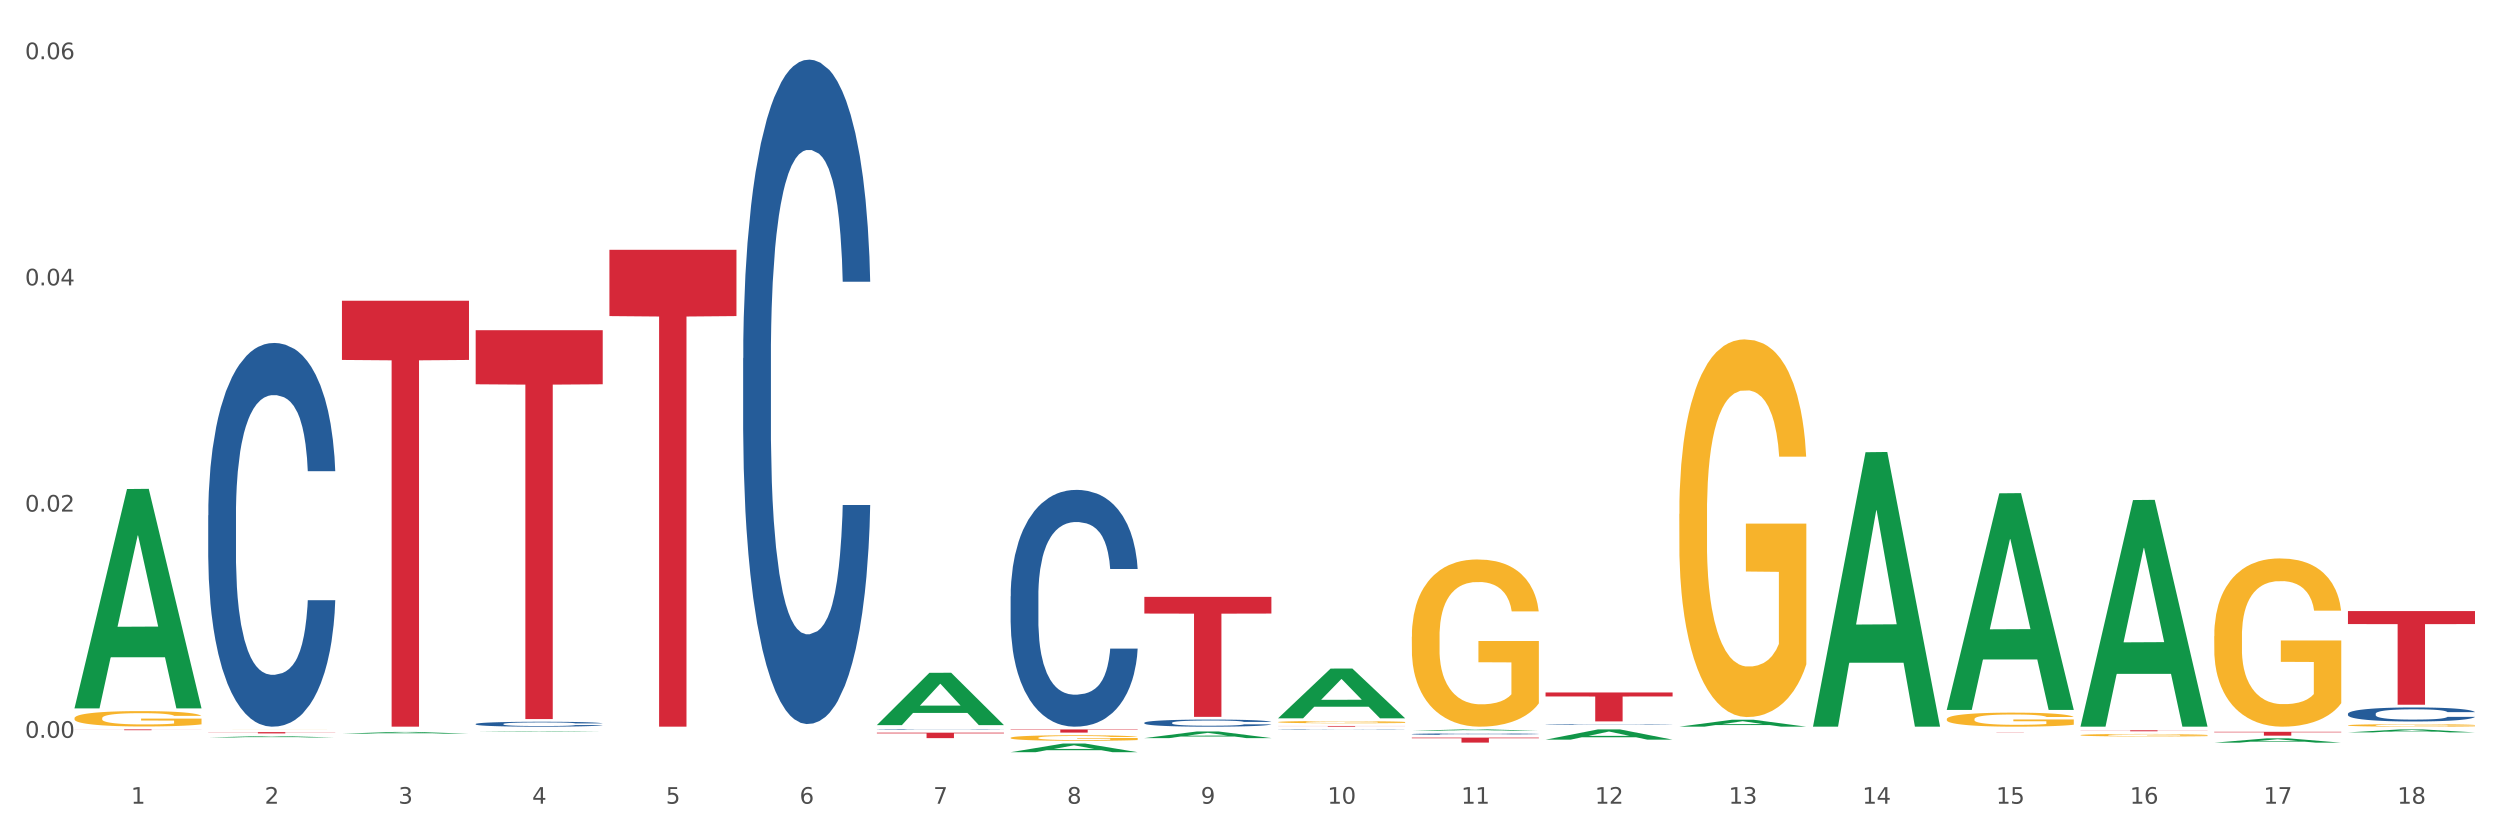 <?xml version="1.0" encoding="utf-8" standalone="no"?>
<!DOCTYPE svg PUBLIC "-//W3C//DTD SVG 1.1//EN"
  "http://www.w3.org/Graphics/SVG/1.1/DTD/svg11.dtd">
<svg xmlns:xlink="http://www.w3.org/1999/xlink" width="1080pt" height="360pt" viewBox="0 0 1080 360" xmlns="http://www.w3.org/2000/svg" version="1.1">
 <rect x="0" y="0" width="1080" height="360" fill="#333333" stroke="none"/>
 <defs>
  <style type="text/css">*{stroke-linejoin: round; stroke-linecap: butt}</style>
 </defs>
 <g id="figure_1">
  <g id="patch_1">
   <path d="M 0 360 
L 1080 360 
L 1080 0 
L 0 0 
z
" style="fill: #ffffff; stroke: #ffffff; stroke-linejoin: miter"/>
  </g>
  <g id="axes_1">
   <g id="matplotlib.axis_1">
    <g id="xtick_1">
     <g id="text_1">
      <!-- 1 -->
      <g style="fill: #4d4d4d" transform="translate(56.563 347.204) scale(0.096 -0.096)">
       <defs>
        <path id="DejaVuSans-31" d="M 794 531 
L 1825 531 
L 1825 4091 
L 703 3866 
L 703 4441 
L 1819 4666 
L 2450 4666 
L 2450 531 
L 3481 531 
L 3481 0 
L 794 0 
L 794 531 
z
" transform="scale(0.016)"/>
       </defs>
       <use xlink:href="#DejaVuSans-31"/>
      </g>
     </g>
    </g>
    <g id="xtick_2">
     <g id="text_2">
      <!-- 2 -->
      <g style="fill: #4d4d4d" transform="translate(114.336 347.204) scale(0.096 -0.096)">
       <defs>
        <path id="DejaVuSans-32" d="M 1228 531 
L 3431 531 
L 3431 0 
L 469 0 
L 469 531 
Q 828 903 1448 1529 
Q 2069 2156 2228 2338 
Q 2531 2678 2651 2914 
Q 2772 3150 2772 3378 
Q 2772 3750 2511 3984 
Q 2250 4219 1831 4219 
Q 1534 4219 1204 4116 
Q 875 4013 500 3803 
L 500 4441 
Q 881 4594 1212 4672 
Q 1544 4750 1819 4750 
Q 2544 4750 2975 4387 
Q 3406 4025 3406 3419 
Q 3406 3131 3298 2873 
Q 3191 2616 2906 2266 
Q 2828 2175 2409 1742 
Q 1991 1309 1228 531 
z
" transform="scale(0.016)"/>
       </defs>
       <use xlink:href="#DejaVuSans-32"/>
      </g>
     </g>
    </g>
    <g id="xtick_3">
     <g id="text_3">
      <!-- 3 -->
      <g style="fill: #4d4d4d" transform="translate(172.109 347.204) scale(0.096 -0.096)">
       <defs>
        <path id="DejaVuSans-33" d="M 2597 2516 
Q 3050 2419 3304 2112 
Q 3559 1806 3559 1356 
Q 3559 666 3084 287 
Q 2609 -91 1734 -91 
Q 1441 -91 1130 -33 
Q 819 25 488 141 
L 488 750 
Q 750 597 1062 519 
Q 1375 441 1716 441 
Q 2309 441 2620 675 
Q 2931 909 2931 1356 
Q 2931 1769 2642 2001 
Q 2353 2234 1838 2234 
L 1294 2234 
L 1294 2753 
L 1863 2753 
Q 2328 2753 2575 2939 
Q 2822 3125 2822 3475 
Q 2822 3834 2567 4026 
Q 2313 4219 1838 4219 
Q 1578 4219 1281 4162 
Q 984 4106 628 3988 
L 628 4550 
Q 988 4650 1302 4700 
Q 1616 4750 1894 4750 
Q 2613 4750 3031 4423 
Q 3450 4097 3450 3541 
Q 3450 3153 3228 2886 
Q 3006 2619 2597 2516 
z
" transform="scale(0.016)"/>
       </defs>
       <use xlink:href="#DejaVuSans-33"/>
      </g>
     </g>
    </g>
    <g id="xtick_4">
     <g id="text_4">
      <!-- 4 -->
      <g style="fill: #4d4d4d" transform="translate(229.882 347.204) scale(0.096 -0.096)">
       <defs>
        <path id="DejaVuSans-34" d="M 2419 4116 
L 825 1625 
L 2419 1625 
L 2419 4116 
z
M 2253 4666 
L 3047 4666 
L 3047 1625 
L 3713 1625 
L 3713 1100 
L 3047 1100 
L 3047 0 
L 2419 0 
L 2419 1100 
L 313 1100 
L 313 1709 
L 2253 4666 
z
" transform="scale(0.016)"/>
       </defs>
       <use xlink:href="#DejaVuSans-34"/>
      </g>
     </g>
    </g>
    <g id="xtick_5">
     <g id="text_5">
      <!-- 5 -->
      <g style="fill: #4d4d4d" transform="translate(287.655 347.204) scale(0.096 -0.096)">
       <defs>
        <path id="DejaVuSans-35" d="M 691 4666 
L 3169 4666 
L 3169 4134 
L 1269 4134 
L 1269 2991 
Q 1406 3038 1543 3061 
Q 1681 3084 1819 3084 
Q 2600 3084 3056 2656 
Q 3513 2228 3513 1497 
Q 3513 744 3044 326 
Q 2575 -91 1722 -91 
Q 1428 -91 1123 -41 
Q 819 9 494 109 
L 494 744 
Q 775 591 1075 516 
Q 1375 441 1709 441 
Q 2250 441 2565 725 
Q 2881 1009 2881 1497 
Q 2881 1984 2565 2268 
Q 2250 2553 1709 2553 
Q 1456 2553 1204 2497 
Q 953 2441 691 2322 
L 691 4666 
z
" transform="scale(0.016)"/>
       </defs>
       <use xlink:href="#DejaVuSans-35"/>
      </g>
     </g>
    </g>
    <g id="xtick_6">
     <g id="text_6">
      <!-- 6 -->
      <g style="fill: #4d4d4d" transform="translate(345.428 347.204) scale(0.096 -0.096)">
       <defs>
        <path id="DejaVuSans-36" d="M 2113 2584 
Q 1688 2584 1439 2293 
Q 1191 2003 1191 1497 
Q 1191 994 1439 701 
Q 1688 409 2113 409 
Q 2538 409 2786 701 
Q 3034 994 3034 1497 
Q 3034 2003 2786 2293 
Q 2538 2584 2113 2584 
z
M 3366 4563 
L 3366 3988 
Q 3128 4100 2886 4159 
Q 2644 4219 2406 4219 
Q 1781 4219 1451 3797 
Q 1122 3375 1075 2522 
Q 1259 2794 1537 2939 
Q 1816 3084 2150 3084 
Q 2853 3084 3261 2657 
Q 3669 2231 3669 1497 
Q 3669 778 3244 343 
Q 2819 -91 2113 -91 
Q 1303 -91 875 529 
Q 447 1150 447 2328 
Q 447 3434 972 4092 
Q 1497 4750 2381 4750 
Q 2619 4750 2861 4703 
Q 3103 4656 3366 4563 
z
" transform="scale(0.016)"/>
       </defs>
       <use xlink:href="#DejaVuSans-36"/>
      </g>
     </g>
    </g>
    <g id="xtick_7">
     <g id="text_7">
      <!-- 7 -->
      <g style="fill: #4d4d4d" transform="translate(403.201 347.204) scale(0.096 -0.096)">
       <defs>
        <path id="DejaVuSans-37" d="M 525 4666 
L 3525 4666 
L 3525 4397 
L 1831 0 
L 1172 0 
L 2766 4134 
L 525 4134 
L 525 4666 
z
" transform="scale(0.016)"/>
       </defs>
       <use xlink:href="#DejaVuSans-37"/>
      </g>
     </g>
    </g>
    <g id="xtick_8">
     <g id="text_8">
      <!-- 8 -->
      <g style="fill: #4d4d4d" transform="translate(460.974 347.204) scale(0.096 -0.096)">
       <defs>
        <path id="DejaVuSans-38" d="M 2034 2216 
Q 1584 2216 1326 1975 
Q 1069 1734 1069 1313 
Q 1069 891 1326 650 
Q 1584 409 2034 409 
Q 2484 409 2743 651 
Q 3003 894 3003 1313 
Q 3003 1734 2745 1975 
Q 2488 2216 2034 2216 
z
M 1403 2484 
Q 997 2584 770 2862 
Q 544 3141 544 3541 
Q 544 4100 942 4425 
Q 1341 4750 2034 4750 
Q 2731 4750 3128 4425 
Q 3525 4100 3525 3541 
Q 3525 3141 3298 2862 
Q 3072 2584 2669 2484 
Q 3125 2378 3379 2068 
Q 3634 1759 3634 1313 
Q 3634 634 3220 271 
Q 2806 -91 2034 -91 
Q 1263 -91 848 271 
Q 434 634 434 1313 
Q 434 1759 690 2068 
Q 947 2378 1403 2484 
z
M 1172 3481 
Q 1172 3119 1398 2916 
Q 1625 2713 2034 2713 
Q 2441 2713 2670 2916 
Q 2900 3119 2900 3481 
Q 2900 3844 2670 4047 
Q 2441 4250 2034 4250 
Q 1625 4250 1398 4047 
Q 1172 3844 1172 3481 
z
" transform="scale(0.016)"/>
       </defs>
       <use xlink:href="#DejaVuSans-38"/>
      </g>
     </g>
    </g>
    <g id="xtick_9">
     <g id="text_9">
      <!-- 9 -->
      <g style="fill: #4d4d4d" transform="translate(518.747 347.204) scale(0.096 -0.096)">
       <defs>
        <path id="DejaVuSans-39" d="M 703 97 
L 703 672 
Q 941 559 1184 500 
Q 1428 441 1663 441 
Q 2288 441 2617 861 
Q 2947 1281 2994 2138 
Q 2813 1869 2534 1725 
Q 2256 1581 1919 1581 
Q 1219 1581 811 2004 
Q 403 2428 403 3163 
Q 403 3881 828 4315 
Q 1253 4750 1959 4750 
Q 2769 4750 3195 4129 
Q 3622 3509 3622 2328 
Q 3622 1225 3098 567 
Q 2575 -91 1691 -91 
Q 1453 -91 1209 -44 
Q 966 3 703 97 
z
M 1959 2075 
Q 2384 2075 2632 2365 
Q 2881 2656 2881 3163 
Q 2881 3666 2632 3958 
Q 2384 4250 1959 4250 
Q 1534 4250 1286 3958 
Q 1038 3666 1038 3163 
Q 1038 2656 1286 2365 
Q 1534 2075 1959 2075 
z
" transform="scale(0.016)"/>
       </defs>
       <use xlink:href="#DejaVuSans-39"/>
      </g>
     </g>
    </g>
    <g id="xtick_10">
     <g id="text_10">
      <!-- 10 -->
      <g style="fill: #4d4d4d" transform="translate(573.466 347.204) scale(0.096 -0.096)">
       <defs>
        <path id="DejaVuSans-30" d="M 2034 4250 
Q 1547 4250 1301 3770 
Q 1056 3291 1056 2328 
Q 1056 1369 1301 889 
Q 1547 409 2034 409 
Q 2525 409 2770 889 
Q 3016 1369 3016 2328 
Q 3016 3291 2770 3770 
Q 2525 4250 2034 4250 
z
M 2034 4750 
Q 2819 4750 3233 4129 
Q 3647 3509 3647 2328 
Q 3647 1150 3233 529 
Q 2819 -91 2034 -91 
Q 1250 -91 836 529 
Q 422 1150 422 2328 
Q 422 3509 836 4129 
Q 1250 4750 2034 4750 
z
" transform="scale(0.016)"/>
       </defs>
       <use xlink:href="#DejaVuSans-31"/>
       <use xlink:href="#DejaVuSans-30" transform="translate(63.623 0)"/>
      </g>
     </g>
    </g>
    <g id="xtick_11">
     <g id="text_11">
      <!-- 11 -->
      <g style="fill: #4d4d4d" transform="translate(631.239 347.204) scale(0.096 -0.096)">
       <use xlink:href="#DejaVuSans-31"/>
       <use xlink:href="#DejaVuSans-31" transform="translate(63.623 0)"/>
      </g>
     </g>
    </g>
    <g id="xtick_12">
     <g id="text_12">
      <!-- 12 -->
      <g style="fill: #4d4d4d" transform="translate(689.012 347.204) scale(0.096 -0.096)">
       <use xlink:href="#DejaVuSans-31"/>
       <use xlink:href="#DejaVuSans-32" transform="translate(63.623 0)"/>
      </g>
     </g>
    </g>
    <g id="xtick_13">
     <g id="text_13">
      <!-- 13 -->
      <g style="fill: #4d4d4d" transform="translate(746.785 347.204) scale(0.096 -0.096)">
       <use xlink:href="#DejaVuSans-31"/>
       <use xlink:href="#DejaVuSans-33" transform="translate(63.623 0)"/>
      </g>
     </g>
    </g>
    <g id="xtick_14">
     <g id="text_14">
      <!-- 14 -->
      <g style="fill: #4d4d4d" transform="translate(804.558 347.204) scale(0.096 -0.096)">
       <use xlink:href="#DejaVuSans-31"/>
       <use xlink:href="#DejaVuSans-34" transform="translate(63.623 0)"/>
      </g>
     </g>
    </g>
    <g id="xtick_15">
     <g id="text_15">
      <!-- 15 -->
      <g style="fill: #4d4d4d" transform="translate(862.331 347.204) scale(0.096 -0.096)">
       <use xlink:href="#DejaVuSans-31"/>
       <use xlink:href="#DejaVuSans-35" transform="translate(63.623 0)"/>
      </g>
     </g>
    </g>
    <g id="xtick_16">
     <g id="text_16">
      <!-- 16 -->
      <g style="fill: #4d4d4d" transform="translate(920.104 347.204) scale(0.096 -0.096)">
       <use xlink:href="#DejaVuSans-31"/>
       <use xlink:href="#DejaVuSans-36" transform="translate(63.623 0)"/>
      </g>
     </g>
    </g>
    <g id="xtick_17">
     <g id="text_17">
      <!-- 17 -->
      <g style="fill: #4d4d4d" transform="translate(977.877 347.204) scale(0.096 -0.096)">
       <use xlink:href="#DejaVuSans-31"/>
       <use xlink:href="#DejaVuSans-37" transform="translate(63.623 0)"/>
      </g>
     </g>
    </g>
    <g id="xtick_18">
     <g id="text_18">
      <!-- 18 -->
      <g style="fill: #4d4d4d" transform="translate(1035.65 347.204) scale(0.096 -0.096)">
       <use xlink:href="#DejaVuSans-31"/>
       <use xlink:href="#DejaVuSans-38" transform="translate(63.623 0)"/>
      </g>
     </g>
    </g>
    <g id="xtick_19"/>
    <g id="xtick_20"/>
    <g id="xtick_21"/>
    <g id="xtick_22"/>
    <g id="xtick_23"/>
    <g id="xtick_24"/>
    <g id="xtick_25"/>
    <g id="xtick_26"/>
    <g id="xtick_27"/>
    <g id="xtick_28"/>
    <g id="xtick_29"/>
    <g id="xtick_30"/>
    <g id="xtick_31"/>
    <g id="xtick_32"/>
    <g id="xtick_33"/>
    <g id="xtick_34"/>
    <g id="xtick_35"/>
   </g>
   <g id="matplotlib.axis_2">
    <g id="ytick_1">
     <g id="text_19">
      <!-- 0.00 -->
      <g style="fill: #4d4d4d" transform="translate(10.8 318.733) scale(0.096 -0.096)">
       <defs>
        <path id="DejaVuSans-2e" d="M 684 794 
L 1344 794 
L 1344 0 
L 684 0 
L 684 794 
z
" transform="scale(0.016)"/>
       </defs>
       <use xlink:href="#DejaVuSans-30"/>
       <use xlink:href="#DejaVuSans-2e" transform="translate(63.623 0)"/>
       <use xlink:href="#DejaVuSans-30" transform="translate(95.41 0)"/>
       <use xlink:href="#DejaVuSans-30" transform="translate(159.033 0)"/>
      </g>
     </g>
    </g>
    <g id="ytick_2">
     <g id="text_20">
      <!-- 0.02 -->
      <g style="fill: #4d4d4d" transform="translate(10.8 221.013) scale(0.096 -0.096)">
       <use xlink:href="#DejaVuSans-30"/>
       <use xlink:href="#DejaVuSans-2e" transform="translate(63.623 0)"/>
       <use xlink:href="#DejaVuSans-30" transform="translate(95.41 0)"/>
       <use xlink:href="#DejaVuSans-32" transform="translate(159.033 0)"/>
      </g>
     </g>
    </g>
    <g id="ytick_3">
     <g id="text_21">
      <!-- 0.04 -->
      <g style="fill: #4d4d4d" transform="translate(10.8 123.292) scale(0.096 -0.096)">
       <use xlink:href="#DejaVuSans-30"/>
       <use xlink:href="#DejaVuSans-2e" transform="translate(63.623 0)"/>
       <use xlink:href="#DejaVuSans-30" transform="translate(95.41 0)"/>
       <use xlink:href="#DejaVuSans-34" transform="translate(159.033 0)"/>
      </g>
     </g>
    </g>
    <g id="ytick_4">
     <g id="text_22">
      <!-- 0.06 -->
      <g style="fill: #4d4d4d" transform="translate(10.8 25.572) scale(0.096 -0.096)">
       <use xlink:href="#DejaVuSans-30"/>
       <use xlink:href="#DejaVuSans-2e" transform="translate(63.623 0)"/>
       <use xlink:href="#DejaVuSans-30" transform="translate(95.41 0)"/>
       <use xlink:href="#DejaVuSans-36" transform="translate(159.033 0)"/>
      </g>
     </g>
    </g>
    <g id="ytick_5"/>
    <g id="ytick_6"/>
    <g id="ytick_7"/>
   </g>
   <g id="PolyCollection_1">
    <path d="M 32.175 305.861 
L 32.232 305.772 
L 54.864 211.262 
L 64.257 211.173 
L 87.059 306.039 
L 76.196 306.039 
L 71.273 283.948 
L 47.905 283.948 
L 47.735 284.304 
L 42.982 306.039 
L 32.175 306.039 
L 32.175 305.861 
L 50.847 270.765 
L 68.331 270.676 
L 59.674 231.393 
L 59.561 231.215 
L 59.447 231.482 
L 50.79 270.676 
L 50.847 270.765 
L 32.175 305.861 
z
" clip-path="url(#p55849adad2)" style="fill: #109648"/>
    <path d="M 494.359 257.851 
L 549.243 257.851 
L 549.243 265.055 
L 527.654 265.104 
L 527.654 309.694 
L 515.818 309.694 
L 515.818 265.104 
L 494.359 265.055 
L 494.359 257.899 
L 494.359 257.851 
z
" clip-path="url(#p55849adad2)" style="fill: #d62839"/>
    <path d="M 552.132 313.619 
L 607.016 313.619 
L 607.016 313.662 
L 585.427 313.663 
L 585.427 313.929 
L 573.591 313.929 
L 573.591 313.663 
L 552.132 313.662 
L 552.132 313.62 
L 552.132 313.619 
z
" clip-path="url(#p55849adad2)" style="fill: #d62839"/>
    <path d="M 609.905 318.636 
L 664.789 318.636 
L 664.789 318.938 
L 643.2 318.94 
L 643.2 320.806 
L 631.364 320.806 
L 631.364 318.94 
L 609.905 318.938 
L 609.905 318.638 
L 609.905 318.636 
z
" clip-path="url(#p55849adad2)" style="fill: #d62839"/>
    <path d="M 667.678 299.139 
L 722.562 299.139 
L 722.562 300.877 
L 700.973 300.889 
L 700.973 311.646 
L 689.137 311.646 
L 689.137 300.889 
L 667.678 300.877 
L 667.678 299.151 
L 667.678 299.139 
z
" clip-path="url(#p55849adad2)" style="fill: #d62839"/>
    <path d="M 840.997 316.21 
L 895.881 316.21 
L 895.881 316.224 
L 874.291 316.225 
L 874.291 316.315 
L 862.456 316.315 
L 862.456 316.225 
L 840.997 316.224 
L 840.997 316.21 
L 840.997 316.21 
z
" clip-path="url(#p55849adad2)" style="fill: #d62839"/>
    <path d="M 898.77 315.48 
L 953.654 315.48 
L 953.654 315.54 
L 932.064 315.54 
L 932.064 315.911 
L 920.229 315.911 
L 920.229 315.54 
L 898.77 315.54 
L 898.77 315.481 
L 898.77 315.48 
z
" clip-path="url(#p55849adad2)" style="fill: #d62839"/>
    <path d="M 436.586 315.086 
L 491.47 315.086 
L 491.47 315.278 
L 469.881 315.28 
L 469.881 316.47 
L 458.045 316.47 
L 458.045 315.28 
L 436.586 315.278 
L 436.586 315.087 
L 436.586 315.086 
z
" clip-path="url(#p55849adad2)" style="fill: #d62839"/>
    <path d="M 956.543 316.132 
L 1011.427 316.132 
L 1011.427 316.363 
L 989.837 316.365 
L 989.837 317.8 
L 978.002 317.8 
L 978.002 316.365 
L 956.543 316.363 
L 956.543 316.133 
L 956.543 316.132 
z
" clip-path="url(#p55849adad2)" style="fill: #d62839"/>
    <path d="M 1014.316 313.343 
L 1014.38 313.342 
L 1014.38 313.306 
L 1014.51 313.275 
L 1015.158 313.201 
L 1016.13 313.139 
L 1016.843 313.106 
L 1017.556 313.079 
L 1018.398 313.053 
L 1019.435 313.025 
L 1021.314 312.984 
L 1022.48 312.963 
L 1023.906 312.941 
L 1026.498 312.909 
L 1028.377 312.891 
L 1030.321 312.877 
L 1033.496 312.859 
L 1035.57 312.851 
L 1037.773 312.845 
L 1040.429 312.841 
L 1042.438 312.84 
L 1046.845 312.843 
L 1050.603 312.852 
L 1052.417 312.859 
L 1054.75 312.871 
L 1055.981 312.879 
L 1057.99 312.894 
L 1060.063 312.915 
L 1061.489 312.933 
L 1063.627 312.967 
L 1065.247 313.001 
L 1066.738 313.043 
L 1067.515 313.071 
L 1068.098 313.098 
L 1068.617 313.129 
L 1069.135 313.178 
L 1057.471 313.178 
L 1057.018 313.143 
L 1056.305 313.11 
L 1055.268 313.078 
L 1054.361 313.059 
L 1052.806 313.034 
L 1051.38 313.018 
L 1049.89 313.006 
L 1048.076 312.996 
L 1046.65 312.991 
L 1044.641 312.987 
L 1040.689 312.988 
L 1038.032 312.996 
L 1036.218 313.006 
L 1035.051 313.015 
L 1034.014 313.025 
L 1032.848 313.039 
L 1031.487 313.06 
L 1030.515 313.078 
L 1029.543 313.102 
L 1028.766 313.126 
L 1028.053 313.154 
L 1027.47 313.184 
L 1027.016 313.215 
L 1026.627 313.252 
L 1026.303 313.315 
L 1026.303 313.451 
L 1026.433 313.482 
L 1026.757 313.523 
L 1027.146 313.554 
L 1027.794 313.591 
L 1028.377 313.615 
L 1029.479 313.651 
L 1030.71 313.681 
L 1031.682 313.7 
L 1032.654 313.716 
L 1034.338 313.738 
L 1036.218 313.756 
L 1037.838 313.767 
L 1040.041 313.777 
L 1041.531 313.781 
L 1042.827 313.783 
L 1046.002 313.783 
L 1048.27 313.78 
L 1050.797 313.773 
L 1052.741 313.764 
L 1054.361 313.753 
L 1056.176 313.735 
L 1057.342 313.718 
L 1057.342 313.51 
L 1043.086 313.509 
L 1043.086 313.371 
L 1069.2 313.371 
L 1069.2 313.777 
L 1068.098 313.797 
L 1066.867 313.816 
L 1065.571 313.833 
L 1063.627 313.854 
L 1061.295 313.874 
L 1059.221 313.888 
L 1057.018 313.9 
L 1054.426 313.911 
L 1051.056 313.921 
L 1048.983 313.925 
L 1046.391 313.928 
L 1043.345 313.929 
L 1040.689 313.927 
L 1038.097 313.922 
L 1035.375 313.913 
L 1032.718 313.9 
L 1030.71 313.887 
L 1028.701 313.871 
L 1026.563 313.85 
L 1024.878 313.83 
L 1023.582 313.812 
L 1022.156 313.789 
L 1020.601 313.76 
L 1019.435 313.733 
L 1018.398 313.705 
L 1017.296 313.669 
L 1016.519 313.638 
L 1015.741 313.6 
L 1015.288 313.571 
L 1014.769 313.526 
L 1014.38 313.463 
L 1014.316 313.343 
z
" clip-path="url(#p55849adad2)" style="fill: #f7b32b"/>
    <path d="M 956.543 274.826 
L 956.607 274.76 
L 956.607 272.37 
L 956.737 270.312 
L 957.385 265.333 
L 958.357 261.217 
L 959.07 259.026 
L 959.783 257.233 
L 960.625 255.441 
L 961.662 253.582 
L 963.541 250.86 
L 964.707 249.466 
L 966.133 248.006 
L 968.725 245.881 
L 970.604 244.686 
L 972.548 243.69 
L 975.723 242.495 
L 977.797 241.964 
L 980 241.566 
L 982.656 241.3 
L 984.665 241.234 
L 989.072 241.433 
L 992.83 242.031 
L 994.644 242.495 
L 996.977 243.292 
L 998.208 243.823 
L 1000.217 244.885 
L 1002.29 246.279 
L 1003.716 247.474 
L 1005.854 249.732 
L 1007.474 251.989 
L 1008.965 254.777 
L 1009.742 256.702 
L 1010.325 258.495 
L 1010.844 260.553 
L 1011.362 263.806 
L 999.698 263.806 
L 999.245 261.482 
L 998.532 259.291 
L 997.495 257.167 
L 996.588 255.839 
L 995.033 254.18 
L 993.607 253.117 
L 992.117 252.321 
L 990.303 251.657 
L 988.877 251.325 
L 986.868 251.059 
L 982.916 251.126 
L 980.259 251.657 
L 978.445 252.321 
L 977.278 252.918 
L 976.241 253.582 
L 975.075 254.512 
L 973.714 255.906 
L 972.742 257.167 
L 971.77 258.76 
L 970.993 260.354 
L 970.28 262.213 
L 969.697 264.204 
L 969.243 266.262 
L 968.854 268.785 
L 968.53 272.967 
L 968.53 282.063 
L 968.66 284.121 
L 968.984 286.842 
L 969.373 288.9 
L 970.021 291.357 
L 970.604 293.017 
L 971.706 295.406 
L 972.937 297.398 
L 973.909 298.659 
L 974.881 299.722 
L 976.565 301.182 
L 978.445 302.377 
L 980.065 303.107 
L 982.268 303.771 
L 983.758 304.037 
L 985.054 304.17 
L 988.229 304.17 
L 990.497 303.971 
L 993.024 303.506 
L 994.968 302.908 
L 996.588 302.178 
L 998.403 300.983 
L 999.569 299.854 
L 999.569 285.979 
L 985.313 285.913 
L 985.313 276.685 
L 1011.427 276.685 
L 1011.427 303.771 
L 1010.325 305.165 
L 1009.094 306.427 
L 1007.798 307.555 
L 1005.854 308.95 
L 1003.522 310.277 
L 1001.448 311.207 
L 999.245 312.003 
L 996.653 312.734 
L 993.283 313.398 
L 991.21 313.663 
L 988.618 313.862 
L 985.572 313.929 
L 982.916 313.796 
L 980.324 313.464 
L 977.602 312.866 
L 974.945 312.003 
L 972.937 311.14 
L 970.928 310.078 
L 968.79 308.684 
L 967.105 307.356 
L 965.809 306.161 
L 964.383 304.634 
L 962.828 302.643 
L 961.662 300.85 
L 960.625 298.991 
L 959.523 296.601 
L 958.746 294.543 
L 957.968 291.954 
L 957.515 290.029 
L 956.996 287.042 
L 956.607 282.859 
L 956.543 274.826 
z
" clip-path="url(#p55849adad2)" style="fill: #f7b32b"/>
    <path d="M 898.77 317.572 
L 898.835 317.571 
L 898.835 317.535 
L 898.964 317.504 
L 899.612 317.429 
L 900.584 317.368 
L 901.297 317.335 
L 902.01 317.308 
L 902.852 317.281 
L 903.889 317.253 
L 905.768 317.212 
L 906.934 317.192 
L 908.36 317.17 
L 910.952 317.138 
L 912.831 317.12 
L 914.775 317.105 
L 917.95 317.087 
L 920.024 317.079 
L 922.227 317.073 
L 924.884 317.069 
L 926.892 317.068 
L 931.299 317.071 
L 935.057 317.08 
L 936.871 317.087 
L 939.204 317.099 
L 940.435 317.107 
L 942.444 317.123 
L 944.517 317.144 
L 945.943 317.162 
L 948.081 317.195 
L 949.701 317.229 
L 951.192 317.271 
L 951.969 317.3 
L 952.552 317.327 
L 953.071 317.358 
L 953.589 317.406 
L 941.926 317.406 
L 941.472 317.372 
L 940.759 317.339 
L 939.722 317.307 
L 938.815 317.287 
L 937.26 317.262 
L 935.834 317.246 
L 934.344 317.234 
L 932.53 317.224 
L 931.104 317.219 
L 929.095 317.215 
L 925.143 317.216 
L 922.486 317.224 
L 920.672 317.234 
L 919.505 317.243 
L 918.468 317.253 
L 917.302 317.267 
L 915.941 317.288 
L 914.969 317.307 
L 913.997 317.331 
L 913.22 317.355 
L 912.507 317.383 
L 911.924 317.412 
L 911.47 317.443 
L 911.081 317.481 
L 910.757 317.544 
L 910.757 317.68 
L 910.887 317.711 
L 911.211 317.752 
L 911.6 317.783 
L 912.248 317.819 
L 912.831 317.844 
L 913.933 317.88 
L 915.164 317.91 
L 916.136 317.929 
L 917.108 317.945 
L 918.792 317.967 
L 920.672 317.985 
L 922.292 317.996 
L 924.495 318.006 
L 925.985 318.01 
L 927.281 318.012 
L 930.456 318.012 
L 932.724 318.009 
L 935.251 318.002 
L 937.195 317.993 
L 938.815 317.982 
L 940.63 317.964 
L 941.796 317.947 
L 941.796 317.739 
L 927.54 317.738 
L 927.54 317.6 
L 953.654 317.6 
L 953.654 318.006 
L 952.552 318.026 
L 951.321 318.045 
L 950.025 318.062 
L 948.081 318.083 
L 945.749 318.103 
L 943.675 318.117 
L 941.472 318.129 
L 938.88 318.14 
L 935.51 318.15 
L 933.437 318.154 
L 930.845 318.157 
L 927.799 318.158 
L 925.143 318.156 
L 922.551 318.151 
L 919.829 318.142 
L 917.172 318.129 
L 915.164 318.116 
L 913.155 318.1 
L 911.017 318.079 
L 909.332 318.059 
L 908.036 318.041 
L 906.61 318.018 
L 905.055 317.989 
L 903.889 317.962 
L 902.852 317.934 
L 901.75 317.898 
L 900.973 317.867 
L 900.195 317.828 
L 899.742 317.8 
L 899.223 317.755 
L 898.835 317.692 
L 898.77 317.572 
z
" clip-path="url(#p55849adad2)" style="fill: #f7b32b"/>
    <path d="M 725.451 222.01 
L 725.516 221.861 
L 725.516 216.497 
L 725.645 211.878 
L 726.293 200.703 
L 727.265 191.465 
L 727.978 186.548 
L 728.691 182.524 
L 729.533 178.501 
L 730.57 174.329 
L 732.449 168.22 
L 733.615 165.091 
L 735.041 161.813 
L 737.633 157.045 
L 739.512 154.363 
L 741.456 152.128 
L 744.631 149.446 
L 746.705 148.254 
L 748.908 147.36 
L 751.565 146.764 
L 753.573 146.615 
L 757.98 147.062 
L 761.738 148.403 
L 763.552 149.446 
L 765.885 151.234 
L 767.116 152.426 
L 769.125 154.81 
L 771.199 157.939 
L 772.624 160.621 
L 774.762 165.687 
L 776.382 170.753 
L 777.873 177.011 
L 778.65 181.332 
L 779.234 185.356 
L 779.752 189.975 
L 780.27 197.276 
L 768.607 197.276 
L 768.153 192.061 
L 767.44 187.144 
L 766.403 182.375 
L 765.496 179.395 
L 763.941 175.67 
L 762.516 173.286 
L 761.025 171.498 
L 759.211 170.008 
L 757.785 169.263 
L 755.776 168.667 
L 751.824 168.816 
L 749.167 170.008 
L 747.353 171.498 
L 746.186 172.839 
L 745.15 174.329 
L 743.983 176.415 
L 742.622 179.544 
L 741.65 182.375 
L 740.678 185.952 
L 739.901 189.528 
L 739.188 193.7 
L 738.605 198.17 
L 738.151 202.789 
L 737.762 208.451 
L 737.438 217.838 
L 737.438 238.252 
L 737.568 242.871 
L 737.892 248.98 
L 738.281 253.599 
L 738.929 259.112 
L 739.512 262.837 
L 740.614 268.201 
L 741.845 272.671 
L 742.817 275.502 
L 743.789 277.886 
L 745.474 281.165 
L 747.353 283.847 
L 748.973 285.486 
L 751.176 286.976 
L 752.666 287.572 
L 753.962 287.87 
L 757.137 287.87 
L 759.405 287.423 
L 761.932 286.38 
L 763.876 285.039 
L 765.496 283.4 
L 767.311 280.718 
L 768.477 278.184 
L 768.477 247.043 
L 754.221 246.894 
L 754.221 226.182 
L 780.335 226.182 
L 780.335 286.976 
L 779.234 290.105 
L 778.002 292.936 
L 776.706 295.469 
L 774.762 298.598 
L 772.43 301.578 
L 770.356 303.664 
L 768.153 305.452 
L 765.561 307.091 
L 762.192 308.581 
L 760.118 309.177 
L 757.526 309.624 
L 754.48 309.773 
L 751.824 309.475 
L 749.232 308.73 
L 746.51 307.389 
L 743.854 305.452 
L 741.845 303.515 
L 739.836 301.131 
L 737.698 298.002 
L 736.013 295.022 
L 734.717 292.34 
L 733.291 288.913 
L 731.736 284.443 
L 730.57 280.42 
L 729.533 276.247 
L 728.431 270.883 
L 727.654 266.264 
L 726.876 260.453 
L 726.423 256.132 
L 725.904 249.427 
L 725.516 240.04 
L 725.451 222.01 
z
" clip-path="url(#p55849adad2)" style="fill: #f7b32b"/>
    <path d="M 609.905 275.068 
L 609.97 275.002 
L 609.97 272.627 
L 610.099 270.582 
L 610.747 265.633 
L 611.719 261.543 
L 612.432 259.366 
L 613.145 257.584 
L 613.987 255.803 
L 615.024 253.956 
L 616.903 251.25 
L 618.069 249.865 
L 619.495 248.413 
L 622.087 246.302 
L 623.966 245.115 
L 625.91 244.125 
L 629.085 242.937 
L 631.159 242.41 
L 633.362 242.014 
L 636.019 241.75 
L 638.027 241.684 
L 642.434 241.882 
L 646.192 242.476 
L 648.006 242.937 
L 650.339 243.729 
L 651.57 244.257 
L 653.579 245.313 
L 655.653 246.698 
L 657.078 247.886 
L 659.216 250.129 
L 660.836 252.372 
L 662.327 255.143 
L 663.104 257.056 
L 663.688 258.838 
L 664.206 260.883 
L 664.724 264.116 
L 653.061 264.116 
L 652.607 261.807 
L 651.894 259.63 
L 650.857 257.518 
L 649.95 256.199 
L 648.395 254.549 
L 646.97 253.494 
L 645.479 252.702 
L 643.665 252.042 
L 642.239 251.712 
L 640.231 251.448 
L 636.278 251.514 
L 633.621 252.042 
L 631.807 252.702 
L 630.64 253.296 
L 629.604 253.956 
L 628.437 254.879 
L 627.076 256.265 
L 626.104 257.518 
L 625.132 259.102 
L 624.355 260.685 
L 623.642 262.533 
L 623.059 264.512 
L 622.605 266.557 
L 622.217 269.064 
L 621.893 273.221 
L 621.893 282.26 
L 622.022 284.305 
L 622.346 287.01 
L 622.735 289.055 
L 623.383 291.496 
L 623.966 293.146 
L 625.068 295.521 
L 626.299 297.5 
L 627.271 298.754 
L 628.243 299.81 
L 629.928 301.261 
L 631.807 302.449 
L 633.427 303.174 
L 635.63 303.834 
L 637.12 304.098 
L 638.416 304.23 
L 641.591 304.23 
L 643.859 304.032 
L 646.386 303.57 
L 648.33 302.977 
L 649.95 302.251 
L 651.765 301.063 
L 652.931 299.942 
L 652.931 286.152 
L 638.675 286.086 
L 638.675 276.916 
L 664.789 276.916 
L 664.789 303.834 
L 663.688 305.22 
L 662.456 306.473 
L 661.16 307.595 
L 659.216 308.98 
L 656.884 310.3 
L 654.81 311.224 
L 652.607 312.015 
L 650.015 312.741 
L 646.646 313.401 
L 644.572 313.665 
L 641.98 313.863 
L 638.935 313.929 
L 636.278 313.797 
L 633.686 313.467 
L 630.964 312.873 
L 628.308 312.015 
L 626.299 311.158 
L 624.29 310.102 
L 622.152 308.717 
L 620.467 307.397 
L 619.171 306.209 
L 617.745 304.692 
L 616.19 302.713 
L 615.024 300.931 
L 613.987 299.084 
L 612.886 296.709 
L 612.108 294.663 
L 611.33 292.09 
L 610.877 290.177 
L 610.358 287.208 
L 609.97 283.051 
L 609.905 275.068 
z
" clip-path="url(#p55849adad2)" style="fill: #f7b32b"/>
    <path d="M 552.132 311.926 
L 552.197 311.925 
L 552.197 311.892 
L 552.326 311.864 
L 552.974 311.796 
L 553.946 311.739 
L 554.659 311.709 
L 555.372 311.685 
L 556.214 311.66 
L 557.251 311.635 
L 559.13 311.597 
L 560.296 311.578 
L 561.722 311.558 
L 564.314 311.529 
L 566.193 311.513 
L 568.137 311.499 
L 571.312 311.483 
L 573.386 311.475 
L 575.589 311.47 
L 578.246 311.466 
L 580.254 311.465 
L 584.661 311.468 
L 588.419 311.476 
L 590.233 311.483 
L 592.566 311.493 
L 593.797 311.501 
L 595.806 311.515 
L 597.88 311.534 
L 599.305 311.551 
L 601.443 311.582 
L 603.063 311.613 
L 604.554 311.651 
L 605.331 311.677 
L 605.915 311.702 
L 606.433 311.73 
L 606.951 311.775 
L 595.288 311.775 
L 594.834 311.743 
L 594.121 311.713 
L 593.084 311.684 
L 592.177 311.666 
L 590.622 311.643 
L 589.197 311.628 
L 587.706 311.617 
L 585.892 311.608 
L 584.466 311.604 
L 582.458 311.6 
L 578.505 311.601 
L 575.848 311.608 
L 574.034 311.617 
L 572.867 311.625 
L 571.831 311.635 
L 570.664 311.647 
L 569.303 311.666 
L 568.331 311.684 
L 567.359 311.706 
L 566.582 311.727 
L 565.869 311.753 
L 565.286 311.78 
L 564.832 311.808 
L 564.444 311.843 
L 564.12 311.9 
L 564.12 312.025 
L 564.249 312.053 
L 564.573 312.091 
L 564.962 312.119 
L 565.61 312.153 
L 566.193 312.175 
L 567.295 312.208 
L 568.526 312.235 
L 569.498 312.253 
L 570.47 312.267 
L 572.155 312.287 
L 574.034 312.304 
L 575.654 312.314 
L 577.857 312.323 
L 579.347 312.327 
L 580.643 312.328 
L 583.818 312.328 
L 586.086 312.326 
L 588.613 312.319 
L 590.557 312.311 
L 592.177 312.301 
L 593.992 312.285 
L 595.158 312.269 
L 595.158 312.079 
L 580.902 312.078 
L 580.902 311.951 
L 607.016 311.951 
L 607.016 312.323 
L 605.915 312.342 
L 604.683 312.359 
L 603.387 312.375 
L 601.443 312.394 
L 599.111 312.412 
L 597.037 312.425 
L 594.834 312.436 
L 592.242 312.446 
L 588.873 312.455 
L 586.799 312.459 
L 584.207 312.461 
L 581.162 312.462 
L 578.505 312.46 
L 575.913 312.456 
L 573.191 312.448 
L 570.535 312.436 
L 568.526 312.424 
L 566.517 312.409 
L 564.379 312.39 
L 562.694 312.372 
L 561.398 312.356 
L 559.972 312.335 
L 558.417 312.307 
L 557.251 312.283 
L 556.214 312.257 
L 555.113 312.225 
L 554.335 312.196 
L 553.557 312.161 
L 553.104 312.134 
L 552.585 312.093 
L 552.197 312.036 
L 552.132 311.926 
z
" clip-path="url(#p55849adad2)" style="fill: #f7b32b"/>
    <path d="M 1014.316 263.971 
L 1069.2 263.971 
L 1069.2 269.597 
L 1047.61 269.635 
L 1047.61 304.453 
L 1035.775 304.453 
L 1035.775 269.635 
L 1014.316 269.597 
L 1014.316 264.009 
L 1014.316 263.971 
z
" clip-path="url(#p55849adad2)" style="fill: #d62839"/>
    <path d="M 436.586 318.741 
L 436.651 318.739 
L 436.651 318.66 
L 436.78 318.591 
L 437.428 318.426 
L 438.4 318.29 
L 439.113 318.217 
L 439.826 318.158 
L 440.668 318.099 
L 441.705 318.037 
L 443.584 317.947 
L 444.75 317.901 
L 446.176 317.852 
L 448.768 317.782 
L 450.647 317.742 
L 452.591 317.709 
L 455.766 317.67 
L 457.84 317.652 
L 460.043 317.639 
L 462.7 317.63 
L 464.708 317.628 
L 469.115 317.634 
L 472.873 317.654 
L 474.687 317.67 
L 477.02 317.696 
L 478.251 317.714 
L 480.26 317.749 
L 482.334 317.795 
L 483.759 317.835 
L 485.898 317.909 
L 487.517 317.984 
L 489.008 318.077 
L 489.785 318.14 
L 490.369 318.2 
L 490.887 318.268 
L 491.405 318.376 
L 479.742 318.376 
L 479.288 318.299 
L 478.575 318.226 
L 477.539 318.156 
L 476.631 318.112 
L 475.076 318.057 
L 473.651 318.022 
L 472.16 317.995 
L 470.346 317.973 
L 468.92 317.962 
L 466.912 317.953 
L 462.959 317.956 
L 460.302 317.973 
L 458.488 317.995 
L 457.321 318.015 
L 456.285 318.037 
L 455.118 318.068 
L 453.757 318.114 
L 452.785 318.156 
L 451.814 318.209 
L 451.036 318.261 
L 450.323 318.323 
L 449.74 318.389 
L 449.286 318.457 
L 448.898 318.541 
L 448.574 318.679 
L 448.574 318.981 
L 448.703 319.049 
L 449.027 319.139 
L 449.416 319.208 
L 450.064 319.289 
L 450.647 319.344 
L 451.749 319.423 
L 452.98 319.489 
L 453.952 319.531 
L 454.924 319.566 
L 456.609 319.615 
L 458.488 319.654 
L 460.108 319.678 
L 462.311 319.7 
L 463.801 319.709 
L 465.097 319.714 
L 468.272 319.714 
L 470.54 319.707 
L 473.067 319.692 
L 475.011 319.672 
L 476.631 319.648 
L 478.446 319.608 
L 479.612 319.571 
L 479.612 319.111 
L 465.356 319.109 
L 465.356 318.803 
L 491.47 318.803 
L 491.47 319.7 
L 490.369 319.747 
L 489.137 319.788 
L 487.841 319.826 
L 485.898 319.872 
L 483.565 319.916 
L 481.491 319.947 
L 479.288 319.973 
L 476.696 319.997 
L 473.327 320.019 
L 471.253 320.028 
L 468.661 320.035 
L 465.616 320.037 
L 462.959 320.033 
L 460.367 320.022 
L 457.645 320.002 
L 454.989 319.973 
L 452.98 319.945 
L 450.971 319.909 
L 448.833 319.863 
L 447.148 319.819 
L 445.852 319.78 
L 444.426 319.729 
L 442.871 319.663 
L 441.705 319.604 
L 440.668 319.542 
L 439.567 319.463 
L 438.789 319.395 
L 438.011 319.309 
L 437.558 319.245 
L 437.039 319.146 
L 436.651 319.007 
L 436.586 318.741 
z
" clip-path="url(#p55849adad2)" style="fill: #f7b32b"/>
    <path d="M 378.813 316.501 
L 433.697 316.501 
L 433.697 316.831 
L 412.108 316.834 
L 412.108 318.881 
L 400.272 318.881 
L 400.272 316.834 
L 378.813 316.831 
L 378.813 316.503 
L 378.813 316.501 
z
" clip-path="url(#p55849adad2)" style="fill: #d62839"/>
    <path d="M 205.494 142.66 
L 260.378 142.66 
L 260.378 166.004 
L 238.789 166.162 
L 238.789 310.639 
L 226.953 310.639 
L 226.953 166.162 
L 205.494 166.004 
L 205.494 142.818 
L 205.494 142.66 
z
" clip-path="url(#p55849adad2)" style="fill: #d62839"/>
    <path d="M 1014.316 308.339 
L 1014.381 308.333 
L 1014.381 308.178 
L 1014.575 307.967 
L 1015.289 307.579 
L 1016.197 307.285 
L 1017.754 306.941 
L 1018.597 306.797 
L 1019.7 306.636 
L 1021.971 306.376 
L 1024.566 306.154 
L 1026.382 306.032 
L 1027.745 305.954 
L 1030.794 305.816 
L 1032.546 305.755 
L 1034.362 305.705 
L 1035.919 305.672 
L 1038.514 305.633 
L 1040.59 305.616 
L 1042.99 305.611 
L 1045.002 305.616 
L 1047.661 305.638 
L 1051.554 305.705 
L 1053.046 305.744 
L 1055.057 305.81 
L 1057.133 305.899 
L 1058.82 305.988 
L 1060.766 306.115 
L 1062.777 306.281 
L 1064.724 306.492 
L 1066.086 306.686 
L 1067.189 306.891 
L 1068.162 307.141 
L 1068.876 307.413 
L 1069.2 307.64 
L 1057.328 307.64 
L 1057.003 307.435 
L 1056.355 307.213 
L 1055.706 307.063 
L 1054.992 306.941 
L 1053.889 306.803 
L 1052.916 306.714 
L 1051.294 306.609 
L 1049.802 306.542 
L 1048.57 306.503 
L 1047.078 306.47 
L 1043.899 306.437 
L 1041.628 306.437 
L 1040.201 306.448 
L 1038.449 306.476 
L 1036.957 306.514 
L 1035.205 306.581 
L 1033.843 306.653 
L 1032.481 306.747 
L 1031.702 306.814 
L 1030.534 306.936 
L 1029.756 307.036 
L 1028.718 307.208 
L 1028.134 307.33 
L 1027.096 307.646 
L 1026.642 307.878 
L 1026.447 308.039 
L 1026.318 308.217 
L 1026.318 309.082 
L 1026.707 309.47 
L 1027.031 309.636 
L 1027.55 309.825 
L 1028.523 310.069 
L 1029.951 310.307 
L 1031.443 310.479 
L 1032.675 310.584 
L 1033.843 310.662 
L 1035.011 310.723 
L 1036.438 310.779 
L 1037.606 310.812 
L 1039.357 310.845 
L 1041.433 310.862 
L 1043.055 310.862 
L 1046.364 310.834 
L 1047.856 310.806 
L 1049.283 310.767 
L 1050.84 310.706 
L 1052.073 310.64 
L 1052.787 310.59 
L 1053.954 310.485 
L 1054.863 310.374 
L 1055.641 310.246 
L 1056.16 310.135 
L 1056.744 309.969 
L 1057.198 309.78 
L 1057.328 309.681 
L 1069.2 309.681 
L 1068.94 309.88 
L 1068.486 310.074 
L 1067.578 310.335 
L 1066.864 310.485 
L 1065.762 310.668 
L 1064.594 310.823 
L 1062.972 310.995 
L 1061.48 311.122 
L 1059.923 311.233 
L 1058.236 311.333 
L 1055.187 311.472 
L 1054.084 311.511 
L 1051.749 311.577 
L 1049.932 311.616 
L 1047.272 311.655 
L 1044.547 311.677 
L 1041.693 311.682 
L 1039.163 311.671 
L 1036.373 311.638 
L 1034.622 311.605 
L 1032.675 311.555 
L 1030.405 311.477 
L 1028.264 311.383 
L 1026.253 311.272 
L 1024.371 311.145 
L 1022.62 311 
L 1020.349 310.762 
L 1018.662 310.529 
L 1017.43 310.313 
L 1016.586 310.13 
L 1015.743 309.897 
L 1015.289 309.736 
L 1014.575 309.348 
L 1014.316 308.987 
L 1014.316 308.339 
z
" clip-path="url(#p55849adad2)" style="fill: #255c99"/>
    <path d="M 667.678 312.935 
L 667.743 312.935 
L 667.743 312.927 
L 667.937 312.917 
L 668.651 312.898 
L 669.559 312.884 
L 671.116 312.868 
L 671.96 312.861 
L 673.062 312.853 
L 675.333 312.841 
L 677.928 312.83 
L 679.745 312.824 
L 681.107 312.82 
L 684.156 312.814 
L 685.908 312.811 
L 687.724 312.808 
L 689.281 312.807 
L 691.876 312.805 
L 693.952 312.804 
L 696.353 312.804 
L 698.364 312.804 
L 701.024 312.805 
L 704.916 312.808 
L 706.408 312.81 
L 708.419 312.813 
L 710.495 312.818 
L 712.182 312.822 
L 714.128 312.828 
L 716.139 312.836 
L 718.086 312.846 
L 719.448 312.856 
L 720.551 312.865 
L 721.524 312.877 
L 722.238 312.89 
L 722.562 312.901 
L 710.69 312.901 
L 710.366 312.891 
L 709.717 312.881 
L 709.068 312.874 
L 708.354 312.868 
L 707.252 312.861 
L 706.278 312.857 
L 704.657 312.852 
L 703.164 312.849 
L 701.932 312.847 
L 700.44 312.845 
L 697.261 312.844 
L 694.99 312.844 
L 693.563 312.844 
L 691.811 312.845 
L 690.319 312.847 
L 688.568 312.85 
L 687.205 312.854 
L 685.843 312.858 
L 685.064 312.862 
L 683.897 312.867 
L 683.118 312.872 
L 682.08 312.881 
L 681.496 312.886 
L 680.458 312.902 
L 680.004 312.913 
L 679.809 312.921 
L 679.68 312.929 
L 679.68 312.971 
L 680.069 312.989 
L 680.393 312.997 
L 680.912 313.006 
L 681.885 313.018 
L 683.313 313.03 
L 684.805 313.038 
L 686.037 313.043 
L 687.205 313.047 
L 688.373 313.05 
L 689.8 313.052 
L 690.968 313.054 
L 692.72 313.055 
L 694.796 313.056 
L 696.417 313.056 
L 699.726 313.055 
L 701.218 313.054 
L 702.645 313.052 
L 704.202 313.049 
L 705.435 313.046 
L 706.149 313.043 
L 707.316 313.038 
L 708.225 313.033 
L 709.003 313.027 
L 709.522 313.021 
L 710.106 313.013 
L 710.56 313.004 
L 710.69 312.999 
L 722.562 312.999 
L 722.303 313.009 
L 721.848 313.018 
L 720.94 313.031 
L 720.227 313.038 
L 719.124 313.047 
L 717.956 313.054 
L 716.334 313.063 
L 714.842 313.069 
L 713.285 313.074 
L 711.598 313.079 
L 708.549 313.086 
L 707.446 313.087 
L 705.111 313.091 
L 703.294 313.092 
L 700.634 313.094 
L 697.91 313.095 
L 695.055 313.096 
L 692.525 313.095 
L 689.735 313.094 
L 687.984 313.092 
L 686.037 313.09 
L 683.767 313.086 
L 681.626 313.081 
L 679.615 313.076 
L 677.733 313.07 
L 675.982 313.063 
L 673.711 313.051 
L 672.024 313.04 
L 670.792 313.03 
L 669.948 313.021 
L 669.105 313.01 
L 668.651 313.002 
L 667.937 312.983 
L 667.678 312.966 
L 667.678 312.935 
z
" clip-path="url(#p55849adad2)" style="fill: #255c99"/>
    <path d="M 609.905 317.127 
L 609.97 317.126 
L 609.97 317.11 
L 610.164 317.088 
L 610.878 317.047 
L 611.786 317.016 
L 613.343 316.98 
L 614.187 316.965 
L 615.289 316.948 
L 617.56 316.92 
L 620.155 316.897 
L 621.972 316.884 
L 623.334 316.876 
L 626.383 316.861 
L 628.135 316.855 
L 629.951 316.85 
L 631.508 316.846 
L 634.103 316.842 
L 636.179 316.84 
L 638.58 316.84 
L 640.591 316.84 
L 643.251 316.843 
L 647.143 316.85 
L 648.635 316.854 
L 650.646 316.861 
L 652.722 316.87 
L 654.409 316.879 
L 656.355 316.893 
L 658.367 316.91 
L 660.313 316.932 
L 661.675 316.953 
L 662.778 316.974 
L 663.751 317.001 
L 664.465 317.029 
L 664.789 317.053 
L 652.917 317.053 
L 652.593 317.032 
L 651.944 317.008 
L 651.295 316.993 
L 650.581 316.98 
L 649.479 316.965 
L 648.505 316.956 
L 646.884 316.945 
L 645.391 316.938 
L 644.159 316.934 
L 642.667 316.93 
L 639.488 316.927 
L 637.217 316.927 
L 635.79 316.928 
L 634.038 316.931 
L 632.546 316.935 
L 630.795 316.942 
L 629.432 316.949 
L 628.07 316.959 
L 627.291 316.966 
L 626.124 316.979 
L 625.345 316.99 
L 624.307 317.008 
L 623.723 317.021 
L 622.685 317.054 
L 622.231 317.078 
L 622.036 317.095 
L 621.907 317.114 
L 621.907 317.205 
L 622.296 317.246 
L 622.62 317.264 
L 623.139 317.283 
L 624.112 317.309 
L 625.54 317.334 
L 627.032 317.352 
L 628.264 317.363 
L 629.432 317.372 
L 630.6 317.378 
L 632.027 317.384 
L 633.195 317.387 
L 634.947 317.391 
L 637.023 317.393 
L 638.644 317.393 
L 641.953 317.39 
L 643.445 317.387 
L 644.872 317.383 
L 646.429 317.376 
L 647.662 317.369 
L 648.376 317.364 
L 649.543 317.353 
L 650.452 317.341 
L 651.23 317.328 
L 651.749 317.316 
L 652.333 317.299 
L 652.787 317.279 
L 652.917 317.268 
L 664.789 317.268 
L 664.53 317.289 
L 664.076 317.31 
L 663.167 317.337 
L 662.454 317.353 
L 661.351 317.372 
L 660.183 317.388 
L 658.561 317.407 
L 657.069 317.42 
L 655.512 317.432 
L 653.825 317.442 
L 650.776 317.457 
L 649.673 317.461 
L 647.338 317.468 
L 645.521 317.472 
L 642.861 317.476 
L 640.137 317.478 
L 637.282 317.479 
L 634.752 317.478 
L 631.962 317.474 
L 630.211 317.471 
L 628.264 317.466 
L 625.994 317.457 
L 623.853 317.447 
L 621.842 317.436 
L 619.96 317.422 
L 618.209 317.407 
L 615.938 317.382 
L 614.251 317.358 
L 613.019 317.335 
L 612.175 317.315 
L 611.332 317.291 
L 610.878 317.274 
L 610.164 317.233 
L 609.905 317.195 
L 609.905 317.127 
z
" clip-path="url(#p55849adad2)" style="fill: #255c99"/>
    <path d="M 552.132 315.178 
L 552.197 315.178 
L 552.197 315.173 
L 552.391 315.166 
L 553.105 315.153 
L 554.013 315.143 
L 555.57 315.131 
L 556.414 315.126 
L 557.516 315.121 
L 559.787 315.112 
L 562.382 315.104 
L 564.199 315.1 
L 565.561 315.098 
L 568.61 315.093 
L 570.362 315.091 
L 572.178 315.089 
L 573.735 315.088 
L 576.33 315.087 
L 578.406 315.086 
L 580.807 315.086 
L 582.818 315.086 
L 585.478 315.087 
L 589.37 315.089 
L 590.862 315.091 
L 592.873 315.093 
L 594.949 315.096 
L 596.636 315.099 
L 598.582 315.103 
L 600.594 315.109 
L 602.54 315.116 
L 603.902 315.122 
L 605.005 315.129 
L 605.978 315.138 
L 606.692 315.147 
L 607.016 315.155 
L 595.144 315.155 
L 594.82 315.148 
L 594.171 315.14 
L 593.522 315.135 
L 592.809 315.131 
L 591.706 315.126 
L 590.733 315.123 
L 589.111 315.12 
L 587.619 315.118 
L 586.386 315.116 
L 584.894 315.115 
L 581.715 315.114 
L 579.444 315.114 
L 578.017 315.114 
L 576.265 315.115 
L 574.773 315.117 
L 573.022 315.119 
L 571.659 315.121 
L 570.297 315.125 
L 569.518 315.127 
L 568.351 315.131 
L 567.572 315.134 
L 566.534 315.14 
L 565.95 315.144 
L 564.912 315.155 
L 564.458 315.163 
L 564.263 315.168 
L 564.134 315.174 
L 564.134 315.204 
L 564.523 315.217 
L 564.847 315.222 
L 565.366 315.229 
L 566.339 315.237 
L 567.767 315.245 
L 569.259 315.251 
L 570.491 315.255 
L 571.659 315.257 
L 572.827 315.259 
L 574.254 315.261 
L 575.422 315.262 
L 577.174 315.263 
L 579.25 315.264 
L 580.871 315.264 
L 584.18 315.263 
L 585.672 315.262 
L 587.1 315.261 
L 588.657 315.259 
L 589.889 315.257 
L 590.603 315.255 
L 591.771 315.251 
L 592.679 315.247 
L 593.457 315.243 
L 593.976 315.239 
L 594.56 315.234 
L 595.014 315.227 
L 595.144 315.224 
L 607.016 315.224 
L 606.757 315.231 
L 606.303 315.237 
L 605.394 315.246 
L 604.681 315.251 
L 603.578 315.257 
L 602.41 315.263 
L 600.788 315.269 
L 599.296 315.273 
L 597.739 315.277 
L 596.052 315.28 
L 593.003 315.285 
L 591.9 315.286 
L 589.565 315.288 
L 587.748 315.29 
L 585.088 315.291 
L 582.364 315.292 
L 579.509 315.292 
L 576.979 315.291 
L 574.189 315.29 
L 572.438 315.289 
L 570.491 315.288 
L 568.221 315.285 
L 566.08 315.282 
L 564.069 315.278 
L 562.187 315.274 
L 560.436 315.269 
L 558.165 315.261 
L 556.478 315.253 
L 555.246 315.245 
L 554.402 315.239 
L 553.559 315.231 
L 553.105 315.226 
L 552.391 315.213 
L 552.132 315.2 
L 552.132 315.178 
z
" clip-path="url(#p55849adad2)" style="fill: #255c99"/>
    <path d="M 494.359 312.234 
L 494.424 312.231 
L 494.424 312.153 
L 494.618 312.046 
L 495.332 311.849 
L 496.24 311.7 
L 497.797 311.526 
L 498.641 311.453 
L 499.743 311.372 
L 502.014 311.24 
L 504.609 311.127 
L 506.426 311.065 
L 507.788 311.026 
L 510.837 310.956 
L 512.589 310.925 
L 514.405 310.899 
L 515.962 310.883 
L 518.557 310.863 
L 520.633 310.855 
L 523.034 310.852 
L 525.045 310.855 
L 527.705 310.866 
L 531.597 310.899 
L 533.089 310.919 
L 535.1 310.953 
L 537.176 310.998 
L 538.863 311.043 
L 540.809 311.107 
L 542.821 311.192 
L 544.767 311.299 
L 546.129 311.397 
L 547.232 311.501 
L 548.205 311.627 
L 548.919 311.765 
L 549.243 311.88 
L 537.371 311.88 
L 537.047 311.776 
L 536.398 311.664 
L 535.749 311.588 
L 535.036 311.526 
L 533.933 311.456 
L 532.96 311.411 
L 531.338 311.358 
L 529.846 311.324 
L 528.613 311.304 
L 527.121 311.287 
L 523.942 311.27 
L 521.671 311.27 
L 520.244 311.276 
L 518.492 311.29 
L 517 311.31 
L 515.249 311.343 
L 513.886 311.38 
L 512.524 311.428 
L 511.745 311.462 
L 510.578 311.523 
L 509.799 311.574 
L 508.761 311.661 
L 508.177 311.723 
L 507.139 311.883 
L 506.685 312.001 
L 506.49 312.083 
L 506.361 312.172 
L 506.361 312.611 
L 506.75 312.807 
L 507.074 312.892 
L 507.593 312.987 
L 508.566 313.111 
L 509.994 313.232 
L 511.486 313.319 
L 512.718 313.372 
L 513.886 313.412 
L 515.054 313.443 
L 516.481 313.471 
L 517.649 313.488 
L 519.401 313.504 
L 521.477 313.513 
L 523.099 313.513 
L 526.407 313.499 
L 527.899 313.485 
L 529.327 313.465 
L 530.884 313.434 
L 532.116 313.4 
L 532.83 313.375 
L 533.998 313.322 
L 534.906 313.266 
L 535.684 313.201 
L 536.203 313.145 
L 536.787 313.06 
L 537.241 312.965 
L 537.371 312.914 
L 549.243 312.914 
L 548.984 313.015 
L 548.53 313.114 
L 547.621 313.246 
L 546.908 313.322 
L 545.805 313.414 
L 544.637 313.493 
L 543.015 313.58 
L 541.523 313.645 
L 539.966 313.701 
L 538.279 313.752 
L 535.23 313.822 
L 534.127 313.842 
L 531.792 313.875 
L 529.975 313.895 
L 527.315 313.915 
L 524.591 313.926 
L 521.736 313.929 
L 519.206 313.923 
L 516.416 313.906 
L 514.665 313.889 
L 512.718 313.864 
L 510.448 313.825 
L 508.307 313.777 
L 506.296 313.721 
L 504.414 313.656 
L 502.663 313.583 
L 500.392 313.462 
L 498.705 313.344 
L 497.473 313.235 
L 496.629 313.142 
L 495.786 313.024 
L 495.332 312.942 
L 494.618 312.746 
L 494.359 312.563 
L 494.359 312.234 
z
" clip-path="url(#p55849adad2)" style="fill: #255c99"/>
    <path d="M 436.586 257.592 
L 436.651 257.499 
L 436.651 254.883 
L 436.845 251.332 
L 437.559 244.792 
L 438.467 239.841 
L 440.024 234.048 
L 440.868 231.619 
L 441.97 228.91 
L 444.241 224.519 
L 446.836 220.782 
L 448.653 218.726 
L 450.015 217.418 
L 453.064 215.082 
L 454.816 214.055 
L 456.632 213.214 
L 458.189 212.653 
L 460.784 211.999 
L 462.86 211.719 
L 465.261 211.626 
L 467.272 211.719 
L 469.932 212.093 
L 473.824 213.214 
L 475.316 213.868 
L 477.327 214.989 
L 479.403 216.484 
L 481.09 217.979 
L 483.036 220.128 
L 485.048 222.93 
L 486.994 226.481 
L 488.356 229.751 
L 489.459 233.207 
L 490.432 237.412 
L 491.146 241.99 
L 491.47 245.82 
L 479.598 245.82 
L 479.274 242.363 
L 478.625 238.626 
L 477.976 236.104 
L 477.263 234.048 
L 476.16 231.713 
L 475.187 230.218 
L 473.565 228.443 
L 472.073 227.321 
L 470.84 226.667 
L 469.348 226.107 
L 466.169 225.546 
L 463.898 225.546 
L 462.471 225.733 
L 460.719 226.2 
L 459.227 226.854 
L 457.476 227.975 
L 456.113 229.19 
L 454.751 230.778 
L 453.972 231.899 
L 452.805 233.955 
L 452.026 235.637 
L 450.988 238.533 
L 450.404 240.588 
L 449.366 245.914 
L 448.912 249.837 
L 448.718 252.547 
L 448.588 255.537 
L 448.588 270.111 
L 448.977 276.651 
L 449.301 279.454 
L 449.82 282.631 
L 450.794 286.741 
L 452.221 290.759 
L 453.713 293.655 
L 454.946 295.43 
L 456.113 296.738 
L 457.281 297.766 
L 458.708 298.7 
L 459.876 299.261 
L 461.628 299.821 
L 463.704 300.101 
L 465.326 300.101 
L 468.634 299.634 
L 470.126 299.167 
L 471.554 298.513 
L 473.111 297.485 
L 474.343 296.364 
L 475.057 295.523 
L 476.225 293.748 
L 477.133 291.88 
L 477.911 289.731 
L 478.43 287.862 
L 479.014 285.06 
L 479.468 281.883 
L 479.598 280.201 
L 491.47 280.201 
L 491.211 283.565 
L 490.757 286.835 
L 489.848 291.226 
L 489.135 293.748 
L 488.032 296.831 
L 486.864 299.447 
L 485.242 302.344 
L 483.75 304.493 
L 482.193 306.361 
L 480.506 308.043 
L 477.457 310.378 
L 476.354 311.032 
L 474.019 312.154 
L 472.202 312.808 
L 469.542 313.462 
L 466.818 313.835 
L 463.963 313.929 
L 461.433 313.742 
L 458.643 313.181 
L 456.892 312.621 
L 454.946 311.78 
L 452.675 310.472 
L 450.534 308.884 
L 448.523 307.015 
L 446.642 304.866 
L 444.89 302.437 
L 442.619 298.42 
L 440.932 294.496 
L 439.7 290.852 
L 438.856 287.769 
L 438.013 283.845 
L 437.559 281.136 
L 436.845 274.596 
L 436.586 268.523 
L 436.586 257.592 
z
" clip-path="url(#p55849adad2)" style="fill: #255c99"/>
    <path d="M 263.267 107.916 
L 318.151 107.916 
L 318.151 136.545 
L 296.562 136.738 
L 296.562 313.929 
L 284.726 313.929 
L 284.726 136.738 
L 263.267 136.545 
L 263.267 108.109 
L 263.267 107.916 
z
" clip-path="url(#p55849adad2)" style="fill: #d62839"/>
    <path d="M 378.813 315.202 
L 378.878 315.201 
L 378.878 315.195 
L 379.072 315.186 
L 379.786 315.169 
L 380.694 315.157 
L 382.251 315.142 
L 383.095 315.136 
L 384.198 315.129 
L 386.468 315.118 
L 389.063 315.109 
L 390.88 315.104 
L 392.242 315.101 
L 395.291 315.095 
L 397.043 315.092 
L 398.859 315.09 
L 400.416 315.089 
L 403.011 315.087 
L 405.087 315.086 
L 407.488 315.086 
L 409.499 315.086 
L 412.159 315.087 
L 416.051 315.09 
L 417.543 315.092 
L 419.554 315.094 
L 421.63 315.098 
L 423.317 315.102 
L 425.263 315.107 
L 427.275 315.114 
L 429.221 315.123 
L 430.583 315.132 
L 431.686 315.14 
L 432.659 315.151 
L 433.373 315.162 
L 433.697 315.172 
L 421.825 315.172 
L 421.501 315.163 
L 420.852 315.154 
L 420.203 315.148 
L 419.49 315.142 
L 418.387 315.137 
L 417.414 315.133 
L 415.792 315.128 
L 414.3 315.125 
L 413.067 315.124 
L 411.575 315.122 
L 408.396 315.121 
L 406.125 315.121 
L 404.698 315.121 
L 402.946 315.123 
L 401.454 315.124 
L 399.703 315.127 
L 398.34 315.13 
L 396.978 315.134 
L 396.199 315.137 
L 395.032 315.142 
L 394.253 315.146 
L 393.215 315.154 
L 392.631 315.159 
L 391.593 315.172 
L 391.139 315.182 
L 390.945 315.189 
L 390.815 315.196 
L 390.815 315.233 
L 391.204 315.25 
L 391.528 315.257 
L 392.047 315.265 
L 393.021 315.275 
L 394.448 315.285 
L 395.94 315.292 
L 397.173 315.297 
L 398.34 315.3 
L 399.508 315.303 
L 400.935 315.305 
L 402.103 315.306 
L 403.855 315.308 
L 405.931 315.309 
L 407.553 315.309 
L 410.861 315.307 
L 412.353 315.306 
L 413.781 315.305 
L 415.338 315.302 
L 416.57 315.299 
L 417.284 315.297 
L 418.452 315.293 
L 419.36 315.288 
L 420.138 315.283 
L 420.657 315.278 
L 421.241 315.271 
L 421.695 315.263 
L 421.825 315.259 
L 433.697 315.259 
L 433.438 315.267 
L 432.984 315.275 
L 432.075 315.286 
L 431.362 315.293 
L 430.259 315.3 
L 429.091 315.307 
L 427.469 315.314 
L 425.977 315.32 
L 424.42 315.324 
L 422.733 315.329 
L 419.684 315.334 
L 418.581 315.336 
L 416.246 315.339 
L 414.429 315.341 
L 411.769 315.342 
L 409.045 315.343 
L 406.19 315.343 
L 403.66 315.343 
L 400.87 315.342 
L 399.119 315.34 
L 397.173 315.338 
L 394.902 315.335 
L 392.761 315.331 
L 390.75 315.326 
L 388.869 315.321 
L 387.117 315.314 
L 384.846 315.304 
L 383.16 315.294 
L 381.927 315.285 
L 381.084 315.278 
L 380.24 315.268 
L 379.786 315.261 
L 379.072 315.244 
L 378.813 315.229 
L 378.813 315.202 
z
" clip-path="url(#p55849adad2)" style="fill: #255c99"/>
    <path d="M 205.494 312.754 
L 205.559 312.753 
L 205.559 312.698 
L 205.753 312.624 
L 206.467 312.488 
L 207.375 312.385 
L 208.932 312.264 
L 209.776 312.213 
L 210.879 312.157 
L 213.149 312.065 
L 215.744 311.987 
L 217.561 311.944 
L 218.923 311.917 
L 221.972 311.868 
L 223.724 311.847 
L 225.54 311.83 
L 227.097 311.818 
L 229.692 311.804 
L 231.768 311.798 
L 234.169 311.796 
L 236.18 311.798 
L 238.84 311.806 
L 242.732 311.83 
L 244.224 311.843 
L 246.236 311.867 
L 248.312 311.898 
L 249.998 311.929 
L 251.945 311.974 
L 253.956 312.032 
L 255.902 312.106 
L 257.264 312.174 
L 258.367 312.246 
L 259.34 312.334 
L 260.054 312.429 
L 260.378 312.509 
L 248.506 312.509 
L 248.182 312.437 
L 247.533 312.359 
L 246.884 312.307 
L 246.171 312.264 
L 245.068 312.215 
L 244.095 312.184 
L 242.473 312.147 
L 240.981 312.124 
L 239.748 312.11 
L 238.256 312.098 
L 235.077 312.087 
L 232.806 312.087 
L 231.379 312.09 
L 229.627 312.1 
L 228.135 312.114 
L 226.384 312.137 
L 225.021 312.163 
L 223.659 312.196 
L 222.88 312.219 
L 221.713 312.262 
L 220.934 312.297 
L 219.896 312.357 
L 219.312 312.4 
L 218.274 312.511 
L 217.82 312.593 
L 217.626 312.649 
L 217.496 312.712 
L 217.496 313.015 
L 217.885 313.152 
L 218.209 313.21 
L 218.728 313.276 
L 219.702 313.362 
L 221.129 313.446 
L 222.621 313.506 
L 223.854 313.543 
L 225.021 313.57 
L 226.189 313.592 
L 227.616 313.611 
L 228.784 313.623 
L 230.536 313.635 
L 232.612 313.64 
L 234.234 313.64 
L 237.542 313.631 
L 239.034 313.621 
L 240.462 313.607 
L 242.019 313.586 
L 243.251 313.563 
L 243.965 313.545 
L 245.133 313.508 
L 246.041 313.469 
L 246.819 313.424 
L 247.338 313.385 
L 247.922 313.327 
L 248.376 313.261 
L 248.506 313.226 
L 260.378 313.226 
L 260.119 313.296 
L 259.665 313.364 
L 258.756 313.456 
L 258.043 313.508 
L 256.94 313.572 
L 255.772 313.627 
L 254.15 313.687 
L 252.658 313.732 
L 251.101 313.771 
L 249.414 313.806 
L 246.365 313.855 
L 245.262 313.868 
L 242.927 313.892 
L 241.11 313.905 
L 238.45 313.919 
L 235.726 313.927 
L 232.871 313.929 
L 230.341 313.925 
L 227.551 313.913 
L 225.8 313.901 
L 223.854 313.884 
L 221.583 313.857 
L 219.442 313.824 
L 217.431 313.785 
L 215.55 313.74 
L 213.798 313.689 
L 211.527 313.605 
L 209.841 313.524 
L 208.608 313.448 
L 207.765 313.383 
L 206.921 313.302 
L 206.467 313.245 
L 205.753 313.109 
L 205.494 312.982 
L 205.494 312.754 
z
" clip-path="url(#p55849adad2)" style="fill: #255c99"/>
    <path d="M 89.948 222.64 
L 90.013 222.488 
L 90.013 218.249 
L 90.207 212.497 
L 90.921 201.899 
L 91.829 193.875 
L 93.386 184.489 
L 94.23 180.553 
L 95.333 176.163 
L 97.603 169.047 
L 100.198 162.992 
L 102.015 159.661 
L 103.377 157.542 
L 106.426 153.757 
L 108.178 152.091 
L 109.994 150.729 
L 111.551 149.821 
L 114.146 148.761 
L 116.222 148.307 
L 118.623 148.155 
L 120.634 148.307 
L 123.294 148.912 
L 127.186 150.729 
L 128.678 151.789 
L 130.69 153.605 
L 132.766 156.028 
L 134.452 158.45 
L 136.399 161.932 
L 138.41 166.474 
L 140.356 172.226 
L 141.718 177.525 
L 142.821 183.127 
L 143.794 189.939 
L 144.508 197.357 
L 144.832 203.564 
L 132.96 203.564 
L 132.636 197.963 
L 131.987 191.907 
L 131.338 187.82 
L 130.625 184.489 
L 129.522 180.704 
L 128.549 178.282 
L 126.927 175.406 
L 125.435 173.589 
L 124.202 172.529 
L 122.71 171.621 
L 119.531 170.713 
L 117.26 170.713 
L 115.833 171.015 
L 114.082 171.772 
L 112.589 172.832 
L 110.838 174.649 
L 109.475 176.617 
L 108.113 179.19 
L 107.335 181.007 
L 106.167 184.338 
L 105.388 187.063 
L 104.35 191.756 
L 103.766 195.087 
L 102.728 203.716 
L 102.274 210.074 
L 102.08 214.465 
L 101.95 219.309 
L 101.95 242.926 
L 102.339 253.524 
L 102.663 258.065 
L 103.183 263.213 
L 104.156 269.874 
L 105.583 276.384 
L 107.075 281.077 
L 108.308 283.953 
L 109.475 286.073 
L 110.643 287.738 
L 112.07 289.252 
L 113.238 290.16 
L 114.99 291.069 
L 117.066 291.523 
L 118.688 291.523 
L 121.996 290.766 
L 123.488 290.009 
L 124.916 288.949 
L 126.473 287.284 
L 127.705 285.467 
L 128.419 284.105 
L 129.587 281.228 
L 130.495 278.2 
L 131.273 274.718 
L 131.792 271.691 
L 132.376 267.149 
L 132.83 262.001 
L 132.96 259.276 
L 144.832 259.276 
L 144.573 264.727 
L 144.119 270.025 
L 143.21 277.141 
L 142.497 281.228 
L 141.394 286.224 
L 140.226 290.463 
L 138.604 295.156 
L 137.112 298.638 
L 135.555 301.666 
L 133.868 304.391 
L 130.819 308.176 
L 129.716 309.236 
L 127.381 311.052 
L 125.564 312.112 
L 122.905 313.172 
L 120.18 313.777 
L 117.325 313.929 
L 114.795 313.626 
L 112.006 312.718 
L 110.254 311.809 
L 108.308 310.447 
L 106.037 308.327 
L 103.896 305.754 
L 101.885 302.726 
L 100.004 299.244 
L 98.252 295.308 
L 95.981 288.798 
L 94.295 282.439 
L 93.062 276.535 
L 92.219 271.539 
L 91.375 265.181 
L 90.921 260.79 
L 90.207 250.193 
L 89.948 240.353 
L 89.948 222.64 
z
" clip-path="url(#p55849adad2)" style="fill: #255c99"/>
    <path d="M 32.175 315.086 
L 87.059 315.086 
L 87.059 315.138 
L 65.47 315.138 
L 65.47 315.458 
L 53.635 315.458 
L 53.635 315.138 
L 32.175 315.138 
L 32.175 315.086 
L 32.175 315.086 
z
" clip-path="url(#p55849adad2)" style="fill: #d62839"/>
    <path d="M 89.948 316.275 
L 144.832 316.275 
L 144.832 316.353 
L 123.243 316.353 
L 123.243 316.836 
L 111.407 316.836 
L 111.407 316.353 
L 89.948 316.353 
L 89.948 316.275 
L 89.948 316.275 
z
" clip-path="url(#p55849adad2)" style="fill: #d62839"/>
    <path d="M 147.721 129.92 
L 202.605 129.92 
L 202.605 155.491 
L 181.016 155.664 
L 181.016 313.929 
L 169.18 313.929 
L 169.18 155.664 
L 147.721 155.491 
L 147.721 130.093 
L 147.721 129.92 
z
" clip-path="url(#p55849adad2)" style="fill: #d62839"/>
    <path d="M 32.175 310.268 
L 32.24 310.262 
L 32.24 310.043 
L 32.369 309.855 
L 33.017 309.4 
L 33.989 309.023 
L 34.702 308.823 
L 35.415 308.659 
L 36.257 308.495 
L 37.294 308.325 
L 39.173 308.076 
L 40.34 307.949 
L 41.765 307.815 
L 44.357 307.621 
L 46.236 307.512 
L 48.18 307.421 
L 51.355 307.312 
L 53.429 307.263 
L 55.632 307.227 
L 58.289 307.202 
L 60.298 307.196 
L 64.704 307.214 
L 68.462 307.269 
L 70.277 307.312 
L 72.609 307.384 
L 73.84 307.433 
L 75.849 307.53 
L 77.923 307.658 
L 79.348 307.767 
L 81.487 307.973 
L 83.107 308.18 
L 84.597 308.435 
L 85.375 308.611 
L 85.958 308.775 
L 86.476 308.963 
L 86.995 309.26 
L 75.331 309.26 
L 74.877 309.048 
L 74.164 308.847 
L 73.128 308.653 
L 72.22 308.532 
L 70.665 308.38 
L 69.24 308.283 
L 67.749 308.21 
L 65.935 308.149 
L 64.509 308.119 
L 62.501 308.095 
L 58.548 308.101 
L 55.891 308.149 
L 54.077 308.21 
L 52.911 308.265 
L 51.874 308.325 
L 50.707 308.41 
L 49.347 308.538 
L 48.375 308.653 
L 47.403 308.799 
L 46.625 308.945 
L 45.912 309.114 
L 45.329 309.297 
L 44.876 309.485 
L 44.487 309.715 
L 44.163 310.098 
L 44.163 310.93 
L 44.292 311.118 
L 44.616 311.367 
L 45.005 311.555 
L 45.653 311.779 
L 46.236 311.931 
L 47.338 312.15 
L 48.569 312.332 
L 49.541 312.447 
L 50.513 312.544 
L 52.198 312.678 
L 54.077 312.787 
L 55.697 312.854 
L 57.9 312.915 
L 59.39 312.939 
L 60.686 312.951 
L 63.861 312.951 
L 66.129 312.933 
L 68.657 312.89 
L 70.601 312.836 
L 72.22 312.769 
L 74.035 312.66 
L 75.201 312.557 
L 75.201 311.288 
L 60.946 311.282 
L 60.946 310.438 
L 87.059 310.438 
L 87.059 312.915 
L 85.958 313.042 
L 84.727 313.158 
L 83.431 313.261 
L 81.487 313.388 
L 79.154 313.51 
L 77.08 313.595 
L 74.877 313.667 
L 72.285 313.734 
L 68.916 313.795 
L 66.842 313.819 
L 64.25 313.837 
L 61.205 313.843 
L 58.548 313.831 
L 55.956 313.801 
L 53.235 313.746 
L 50.578 313.667 
L 48.569 313.589 
L 46.56 313.491 
L 44.422 313.364 
L 42.737 313.242 
L 41.441 313.133 
L 40.016 312.994 
L 38.46 312.811 
L 37.294 312.648 
L 36.257 312.478 
L 35.156 312.259 
L 34.378 312.071 
L 33.601 311.834 
L 33.147 311.658 
L 32.629 311.385 
L 32.24 311.002 
L 32.175 310.268 
z
" clip-path="url(#p55849adad2)" style="fill: #f7b32b"/>
    <path d="M 321.04 154.728 
L 321.105 154.466 
L 321.105 147.127 
L 321.299 137.166 
L 322.013 118.816 
L 322.921 104.923 
L 324.478 88.671 
L 325.322 81.856 
L 326.425 74.254 
L 328.695 61.934 
L 331.29 51.448 
L 333.107 45.682 
L 334.469 42.012 
L 337.518 35.458 
L 339.27 32.575 
L 341.086 30.216 
L 342.643 28.643 
L 345.238 26.808 
L 347.314 26.022 
L 349.715 25.759 
L 351.726 26.022 
L 354.386 27.07 
L 358.278 30.216 
L 359.77 32.051 
L 361.781 35.196 
L 363.857 39.39 
L 365.544 43.584 
L 367.49 49.613 
L 369.502 57.477 
L 371.448 67.438 
L 372.81 76.613 
L 373.913 86.312 
L 374.886 98.108 
L 375.6 110.952 
L 375.924 121.7 
L 364.052 121.7 
L 363.728 112.001 
L 363.079 101.516 
L 362.43 94.438 
L 361.717 88.671 
L 360.614 82.118 
L 359.641 77.924 
L 358.019 72.943 
L 356.527 69.798 
L 355.294 67.963 
L 353.802 66.39 
L 350.623 64.817 
L 348.352 64.817 
L 346.925 65.341 
L 345.173 66.652 
L 343.681 68.487 
L 341.93 71.633 
L 340.567 75.04 
L 339.205 79.497 
L 338.426 82.642 
L 337.259 88.409 
L 336.48 93.127 
L 335.442 101.253 
L 334.858 107.02 
L 333.82 121.962 
L 333.366 132.971 
L 333.172 140.573 
L 333.042 148.961 
L 333.042 189.854 
L 333.431 208.203 
L 333.755 216.067 
L 334.274 224.98 
L 335.248 236.513 
L 336.675 247.785 
L 338.167 255.911 
L 339.4 260.892 
L 340.567 264.562 
L 341.735 267.445 
L 343.162 270.066 
L 344.33 271.639 
L 346.082 273.212 
L 348.158 273.998 
L 349.78 273.998 
L 353.088 272.688 
L 354.58 271.377 
L 356.008 269.542 
L 357.565 266.659 
L 358.797 263.513 
L 359.511 261.154 
L 360.679 256.173 
L 361.587 250.931 
L 362.365 244.902 
L 362.884 239.659 
L 363.468 231.795 
L 363.922 222.883 
L 364.052 218.164 
L 375.924 218.164 
L 375.665 227.601 
L 375.211 236.776 
L 374.302 249.096 
L 373.589 256.173 
L 372.486 264.824 
L 371.318 272.163 
L 369.696 280.289 
L 368.204 286.318 
L 366.647 291.561 
L 364.96 296.279 
L 361.911 302.833 
L 360.808 304.668 
L 358.473 307.813 
L 356.656 309.648 
L 353.996 311.483 
L 351.272 312.532 
L 348.417 312.794 
L 345.887 312.27 
L 343.097 310.697 
L 341.346 309.124 
L 339.4 306.765 
L 337.129 303.095 
L 334.988 298.639 
L 332.977 293.396 
L 331.096 287.367 
L 329.344 280.552 
L 327.073 269.28 
L 325.387 258.27 
L 324.154 248.047 
L 323.311 239.397 
L 322.467 228.387 
L 322.013 220.786 
L 321.299 202.436 
L 321.04 185.398 
L 321.04 154.728 
z
" clip-path="url(#p55849adad2)" style="fill: #255c99"/>
    <path d="M 89.948 315.101 
L 90.013 315.101 
L 90.013 315.1 
L 90.142 315.099 
L 90.79 315.096 
L 91.762 315.095 
L 92.475 315.094 
L 93.188 315.093 
L 94.03 315.092 
L 95.067 315.091 
L 96.946 315.09 
L 98.113 315.09 
L 99.538 315.089 
L 102.13 315.088 
L 104.009 315.088 
L 105.953 315.087 
L 109.128 315.087 
L 111.202 315.086 
L 113.405 315.086 
L 116.062 315.086 
L 118.071 315.086 
L 122.477 315.086 
L 126.235 315.086 
L 128.049 315.087 
L 130.382 315.087 
L 131.613 315.087 
L 133.622 315.088 
L 135.696 315.088 
L 137.121 315.089 
L 139.26 315.09 
L 140.88 315.091 
L 142.37 315.092 
L 143.148 315.093 
L 143.731 315.094 
L 144.249 315.094 
L 144.768 315.096 
L 133.104 315.096 
L 132.65 315.095 
L 131.937 315.094 
L 130.901 315.093 
L 129.993 315.092 
L 128.438 315.092 
L 127.013 315.091 
L 125.522 315.091 
L 123.708 315.091 
L 122.282 315.09 
L 120.274 315.09 
L 116.321 315.09 
L 113.664 315.091 
L 111.85 315.091 
L 110.684 315.091 
L 109.647 315.091 
L 108.48 315.092 
L 107.12 315.092 
L 106.148 315.093 
L 105.176 315.094 
L 104.398 315.094 
L 103.685 315.095 
L 103.102 315.096 
L 102.648 315.097 
L 102.26 315.098 
L 101.936 315.1 
L 101.936 315.104 
L 102.065 315.105 
L 102.389 315.106 
L 102.778 315.107 
L 103.426 315.108 
L 104.009 315.109 
L 105.111 315.11 
L 106.342 315.11 
L 107.314 315.111 
L 108.286 315.111 
L 109.971 315.112 
L 111.85 315.113 
L 113.47 315.113 
L 115.673 315.113 
L 117.163 315.113 
L 118.459 315.113 
L 121.634 315.113 
L 123.902 315.113 
L 126.43 315.113 
L 128.373 315.113 
L 129.993 315.113 
L 131.808 315.112 
L 132.974 315.112 
L 132.974 315.105 
L 118.719 315.105 
L 118.719 315.101 
L 144.832 315.101 
L 144.832 315.113 
L 143.731 315.114 
L 142.5 315.114 
L 141.204 315.115 
L 139.26 315.115 
L 136.927 315.116 
L 134.853 315.116 
L 132.65 315.117 
L 130.058 315.117 
L 126.689 315.117 
L 124.615 315.118 
L 122.023 315.118 
L 118.978 315.118 
L 116.321 315.118 
L 113.729 315.117 
L 111.007 315.117 
L 108.351 315.117 
L 106.342 315.116 
L 104.333 315.116 
L 102.195 315.115 
L 100.51 315.115 
L 99.214 315.114 
L 97.789 315.114 
L 96.233 315.113 
L 95.067 315.112 
L 94.03 315.111 
L 92.929 315.11 
L 92.151 315.109 
L 91.374 315.108 
L 90.92 315.107 
L 90.402 315.106 
L 90.013 315.104 
L 89.948 315.101 
z
" clip-path="url(#p55849adad2)" style="fill: #f7b32b"/>
    <path d="M 840.997 310.66 
L 841.062 310.655 
L 841.062 310.455 
L 841.191 310.283 
L 841.839 309.867 
L 842.811 309.523 
L 843.524 309.339 
L 844.237 309.19 
L 845.079 309.04 
L 846.116 308.884 
L 847.995 308.657 
L 849.161 308.54 
L 850.587 308.418 
L 853.179 308.241 
L 855.058 308.141 
L 857.002 308.058 
L 860.177 307.958 
L 862.251 307.913 
L 864.454 307.88 
L 867.111 307.858 
L 869.119 307.852 
L 873.526 307.869 
L 877.284 307.919 
L 879.098 307.958 
L 881.431 308.024 
L 882.662 308.069 
L 884.671 308.157 
L 886.744 308.274 
L 888.17 308.374 
L 890.308 308.562 
L 891.928 308.751 
L 893.419 308.984 
L 894.196 309.145 
L 894.779 309.295 
L 895.298 309.467 
L 895.816 309.739 
L 884.153 309.739 
L 883.699 309.545 
L 882.986 309.362 
L 881.949 309.184 
L 881.042 309.073 
L 879.487 308.934 
L 878.061 308.846 
L 876.571 308.779 
L 874.757 308.723 
L 873.331 308.696 
L 871.322 308.673 
L 867.37 308.679 
L 864.713 308.723 
L 862.899 308.779 
L 861.732 308.829 
L 860.695 308.884 
L 859.529 308.962 
L 858.168 309.079 
L 857.196 309.184 
L 856.224 309.317 
L 855.447 309.45 
L 854.734 309.606 
L 854.151 309.772 
L 853.697 309.944 
L 853.308 310.155 
L 852.984 310.505 
L 852.984 311.265 
L 853.114 311.437 
L 853.438 311.665 
L 853.827 311.837 
L 854.475 312.042 
L 855.058 312.181 
L 856.16 312.38 
L 857.391 312.547 
L 858.363 312.652 
L 859.335 312.741 
L 861.019 312.863 
L 862.899 312.963 
L 864.519 313.024 
L 866.722 313.08 
L 868.212 313.102 
L 869.508 313.113 
L 872.683 313.113 
L 874.951 313.096 
L 877.478 313.057 
L 879.422 313.008 
L 881.042 312.946 
L 882.857 312.847 
L 884.023 312.752 
L 884.023 311.592 
L 869.767 311.587 
L 869.767 310.816 
L 895.881 310.816 
L 895.881 313.08 
L 894.779 313.196 
L 893.548 313.302 
L 892.252 313.396 
L 890.308 313.512 
L 887.976 313.623 
L 885.902 313.701 
L 883.699 313.768 
L 881.107 313.829 
L 877.737 313.884 
L 875.664 313.906 
L 873.072 313.923 
L 870.026 313.929 
L 867.37 313.918 
L 864.778 313.89 
L 862.056 313.84 
L 859.4 313.768 
L 857.391 313.696 
L 855.382 313.607 
L 853.244 313.49 
L 851.559 313.379 
L 850.263 313.279 
L 848.837 313.152 
L 847.282 312.985 
L 846.116 312.835 
L 845.079 312.68 
L 843.977 312.48 
L 843.2 312.308 
L 842.422 312.092 
L 841.969 311.931 
L 841.45 311.681 
L 841.062 311.332 
L 840.997 310.66 
z
" clip-path="url(#p55849adad2)" style="fill: #f7b32b"/>
    <path d="M 667.678 319.533 
L 667.734 319.529 
L 690.367 315.09 
L 699.76 315.086 
L 722.562 319.542 
L 711.698 319.542 
L 706.776 318.504 
L 683.408 318.504 
L 683.238 318.521 
L 678.485 319.542 
L 667.678 319.542 
L 667.678 319.533 
L 686.35 317.885 
L 703.834 317.881 
L 695.177 316.036 
L 695.063 316.027 
L 694.95 316.04 
L 686.293 317.881 
L 686.35 317.885 
L 667.678 319.533 
z
" clip-path="url(#p55849adad2)" style="fill: #109648"/>
    <path d="M 898.77 313.745 
L 898.826 313.653 
L 921.459 216.023 
L 930.852 215.931 
L 953.654 313.929 
L 942.79 313.929 
L 937.868 291.108 
L 914.499 291.108 
L 914.33 291.477 
L 909.577 313.929 
L 898.77 313.929 
L 898.77 313.745 
L 917.442 277.49 
L 934.925 277.398 
L 926.268 236.818 
L 926.155 236.634 
L 926.042 236.91 
L 917.385 277.398 
L 917.442 277.49 
L 898.77 313.745 
z
" clip-path="url(#p55849adad2)" style="fill: #109648"/>
    <path d="M 840.997 306.519 
L 841.053 306.431 
L 863.686 213.109 
L 873.079 213.021 
L 895.881 306.695 
L 885.017 306.695 
L 880.095 284.882 
L 856.726 284.882 
L 856.557 285.233 
L 851.804 306.695 
L 840.997 306.695 
L 840.997 306.519 
L 859.669 271.864 
L 877.152 271.776 
L 868.495 232.987 
L 868.382 232.811 
L 868.269 233.075 
L 859.612 271.776 
L 859.669 271.864 
L 840.997 306.519 
z
" clip-path="url(#p55849adad2)" style="fill: #109648"/>
    <path d="M 783.224 313.706 
L 783.28 313.594 
L 805.913 195.361 
L 815.306 195.25 
L 838.108 313.929 
L 827.244 313.929 
L 822.322 286.293 
L 798.953 286.293 
L 798.784 286.738 
L 794.031 313.929 
L 783.224 313.929 
L 783.224 313.706 
L 801.896 269.8 
L 819.38 269.689 
L 810.722 220.546 
L 810.609 220.323 
L 810.496 220.657 
L 801.839 269.689 
L 801.896 269.8 
L 783.224 313.706 
z
" clip-path="url(#p55849adad2)" style="fill: #109648"/>
    <path d="M 725.451 313.923 
L 725.507 313.92 
L 748.14 310.933 
L 757.533 310.93 
L 780.335 313.929 
L 769.471 313.929 
L 764.549 313.231 
L 741.181 313.231 
L 741.011 313.242 
L 736.258 313.929 
L 725.451 313.929 
L 725.451 313.923 
L 744.123 312.814 
L 761.607 312.811 
L 752.95 311.57 
L 752.836 311.564 
L 752.723 311.572 
L 744.066 312.811 
L 744.123 312.814 
L 725.451 313.923 
z
" clip-path="url(#p55849adad2)" style="fill: #109648"/>
    <path d="M 609.905 315.681 
L 609.961 315.681 
L 632.594 315.087 
L 641.987 315.086 
L 664.789 315.682 
L 653.925 315.682 
L 649.003 315.543 
L 625.635 315.543 
L 625.465 315.546 
L 620.712 315.682 
L 609.905 315.682 
L 609.905 315.681 
L 628.577 315.461 
L 646.061 315.46 
L 637.404 315.213 
L 637.29 315.212 
L 637.177 315.214 
L 628.52 315.46 
L 628.577 315.461 
L 609.905 315.681 
z
" clip-path="url(#p55849adad2)" style="fill: #109648"/>
    <path d="M 552.132 310.268 
L 552.188 310.247 
L 574.821 288.824 
L 584.214 288.803 
L 607.016 310.308 
L 596.152 310.308 
L 591.23 305.3 
L 567.862 305.3 
L 567.692 305.381 
L 562.939 310.308 
L 552.132 310.308 
L 552.132 310.268 
L 570.804 302.312 
L 588.288 302.292 
L 579.631 293.387 
L 579.517 293.347 
L 579.404 293.407 
L 570.747 302.292 
L 570.804 302.312 
L 552.132 310.268 
z
" clip-path="url(#p55849adad2)" style="fill: #109648"/>
    <path d="M 494.359 318.856 
L 494.415 318.854 
L 517.048 315.995 
L 526.441 315.993 
L 549.243 318.862 
L 538.379 318.862 
L 533.457 318.194 
L 510.089 318.194 
L 509.919 318.204 
L 505.166 318.862 
L 494.359 318.862 
L 494.359 318.856 
L 513.031 317.795 
L 530.515 317.792 
L 521.858 316.604 
L 521.744 316.599 
L 521.631 316.607 
L 512.974 317.792 
L 513.031 317.795 
L 494.359 318.856 
z
" clip-path="url(#p55849adad2)" style="fill: #109648"/>
    <path d="M 436.586 324.942 
L 436.642 324.939 
L 459.275 321.198 
L 468.668 321.194 
L 491.47 324.95 
L 480.606 324.95 
L 475.684 324.075 
L 452.316 324.075 
L 452.146 324.089 
L 447.393 324.95 
L 436.586 324.95 
L 436.586 324.942 
L 455.258 323.553 
L 472.742 323.55 
L 464.085 321.995 
L 463.971 321.988 
L 463.858 321.998 
L 455.201 323.55 
L 455.258 323.553 
L 436.586 324.942 
z
" clip-path="url(#p55849adad2)" style="fill: #109648"/>
    <path d="M 378.813 313.203 
L 378.869 313.181 
L 401.502 290.649 
L 410.895 290.628 
L 433.697 313.245 
L 422.834 313.245 
L 417.911 307.978 
L 394.543 307.978 
L 394.373 308.063 
L 389.62 313.245 
L 378.813 313.245 
L 378.813 313.203 
L 397.485 304.835 
L 414.969 304.814 
L 406.312 295.449 
L 406.198 295.406 
L 406.085 295.47 
L 397.428 304.814 
L 397.485 304.835 
L 378.813 313.203 
z
" clip-path="url(#p55849adad2)" style="fill: #109648"/>
    <path d="M 956.543 320.838 
L 956.599 320.837 
L 979.232 318.959 
L 988.625 318.957 
L 1011.427 320.842 
L 1000.563 320.842 
L 995.641 320.403 
L 972.272 320.403 
L 972.103 320.41 
L 967.35 320.842 
L 956.543 320.842 
L 956.543 320.838 
L 975.215 320.141 
L 992.698 320.139 
L 984.041 319.359 
L 983.928 319.356 
L 983.815 319.361 
L 975.158 320.139 
L 975.215 320.141 
L 956.543 320.838 
z
" clip-path="url(#p55849adad2)" style="fill: #109648"/>
    <path d="M 205.494 316.173 
L 205.551 316.173 
L 228.183 315.917 
L 237.576 315.917 
L 260.378 316.173 
L 249.515 316.173 
L 244.592 316.114 
L 221.224 316.114 
L 221.054 316.115 
L 216.301 316.173 
L 205.494 316.173 
L 205.494 316.173 
L 224.166 316.078 
L 241.65 316.078 
L 232.993 315.972 
L 232.88 315.971 
L 232.766 315.972 
L 224.109 316.078 
L 224.166 316.078 
L 205.494 316.173 
z
" clip-path="url(#p55849adad2)" style="fill: #109648"/>
    <path d="M 89.948 318.594 
L 90.005 318.593 
L 112.637 317.994 
L 122.03 317.994 
L 144.832 318.595 
L 133.969 318.595 
L 129.046 318.455 
L 105.678 318.455 
L 105.508 318.457 
L 100.755 318.595 
L 89.948 318.595 
L 89.948 318.594 
L 108.62 318.372 
L 126.104 318.371 
L 117.447 318.122 
L 117.334 318.121 
L 117.22 318.123 
L 108.563 318.371 
L 108.62 318.372 
L 89.948 318.594 
z
" clip-path="url(#p55849adad2)" style="fill: #109648"/>
    <path d="M 147.721 316.948 
L 147.778 316.947 
L 170.41 316.196 
L 179.803 316.195 
L 202.605 316.95 
L 191.742 316.95 
L 186.819 316.774 
L 163.451 316.774 
L 163.281 316.777 
L 158.528 316.95 
L 147.721 316.95 
L 147.721 316.948 
L 166.393 316.669 
L 183.877 316.668 
L 175.22 316.356 
L 175.107 316.354 
L 174.993 316.356 
L 166.336 316.668 
L 166.393 316.669 
L 147.721 316.948 
z
" clip-path="url(#p55849adad2)" style="fill: #109648"/>
    <path d="M 1014.316 316.394 
L 1014.372 316.393 
L 1037.005 315.087 
L 1046.398 315.086 
L 1069.2 316.397 
L 1058.336 316.397 
L 1053.414 316.092 
L 1030.045 316.092 
L 1029.876 316.097 
L 1025.123 316.397 
L 1014.316 316.397 
L 1014.316 316.394 
L 1032.988 315.909 
L 1050.471 315.908 
L 1041.814 315.365 
L 1041.701 315.363 
L 1041.588 315.367 
L 1032.931 315.908 
L 1032.988 315.909 
L 1014.316 316.394 
z
" clip-path="url(#p55849adad2)" style="fill: #109648"/>
   </g>
  </g>
 </g>
 <defs>
  <clipPath id="p55849adad2">
   <rect x="32.175" y="10.8" width="1037.025" height="329.109"/>
  </clipPath>
 </defs>
</svg>
